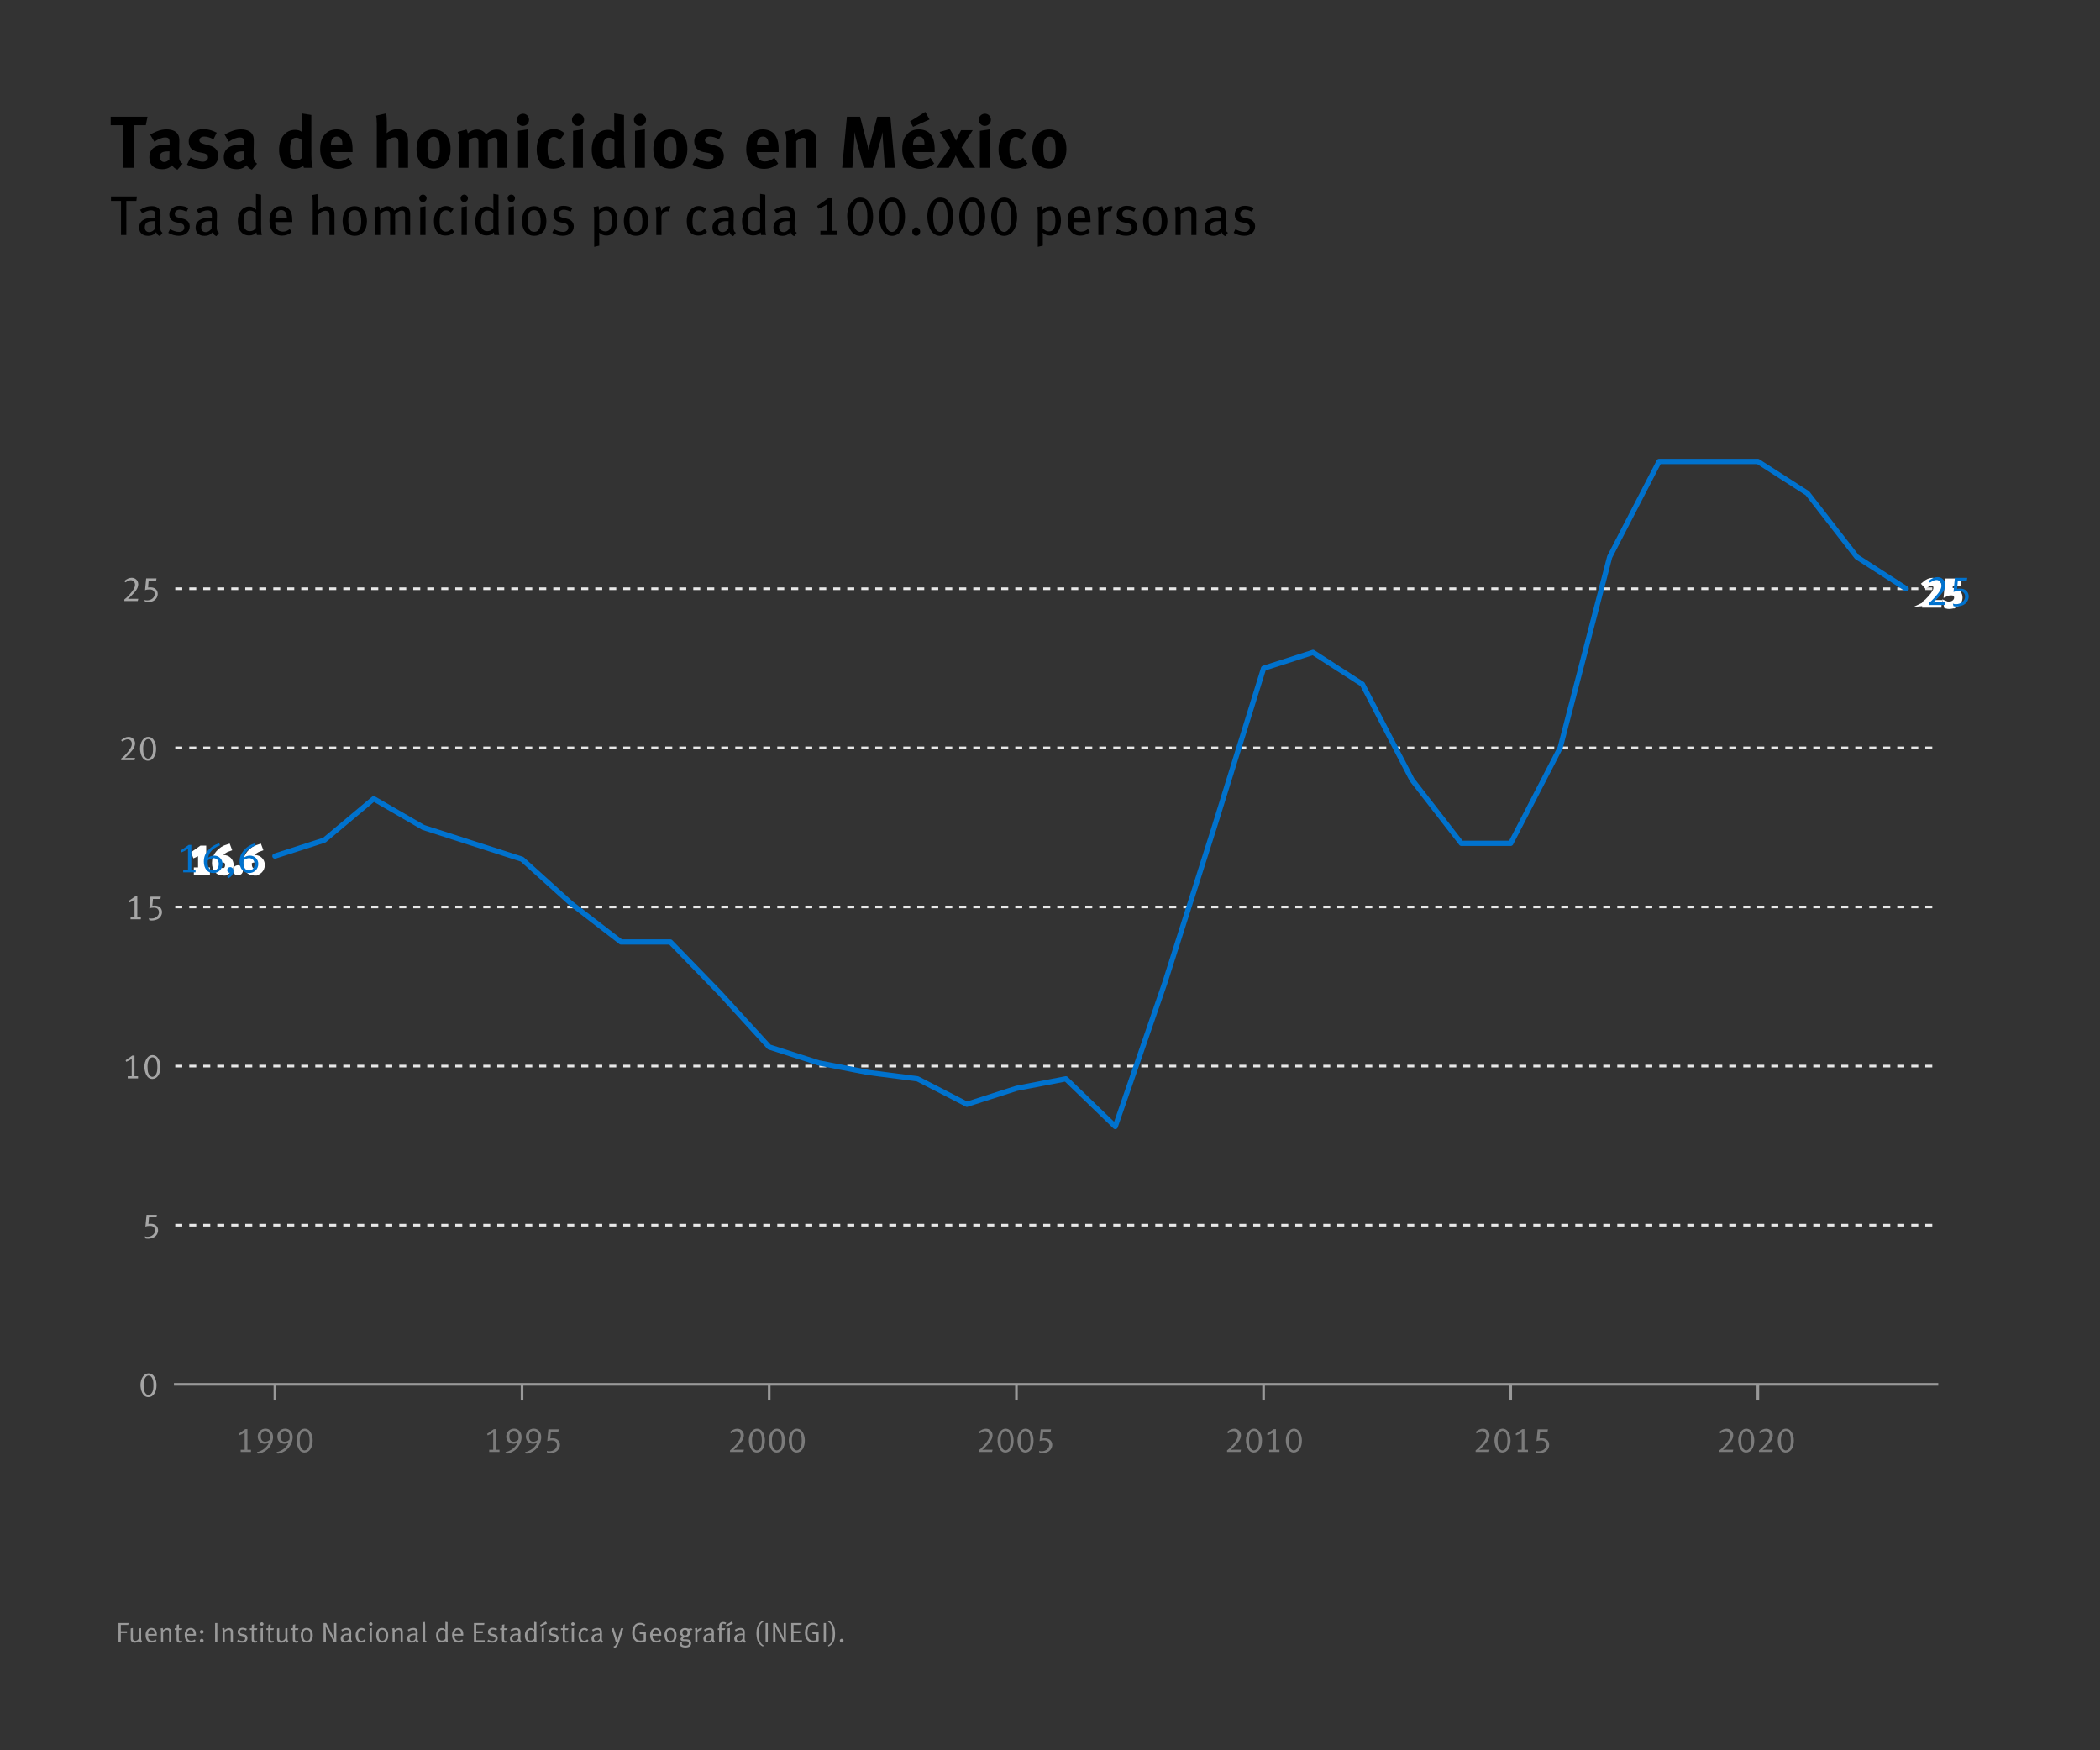 <?xml version="1.0" encoding="UTF-8"?><svg id="Layer_1" xmlns="http://www.w3.org/2000/svg" viewBox="0 0 600 500"><rect x="0" y="0" width="600" height="500" fill="#333333" stroke="none"/><defs><style>.cls-1{stroke:#0072ce;stroke-linecap:round;stroke-linejoin:round;}.cls-1,.cls-2,.cls-3,.cls-4,.cls-5{fill:none;}.cls-1,.cls-4{stroke-width:1.5px;}.cls-6{fill:#7b7b7b;}.cls-2{stroke-linecap:square;}.cls-2,.cls-3{stroke:#999;}.cls-2,.cls-3,.cls-4,.cls-5{stroke-miterlimit:10;}.cls-2,.cls-3,.cls-5{stroke-width:.75px;}.cls-7{fill:#a6a6a6;}.cls-8{fill:#999;}.cls-4{stroke:#fff;}.cls-9{fill:#0072ce;}.cls-5{stroke:#e8e8e8;stroke-dasharray:2 2;}</style></defs><path d="M41.661,35.78h-3.485v12.157h-2.981v-12.157h-3.569v-2.436h10.519l-.483,2.436Z"/><path d="M50.691,48.482c-.651-.273-1.239-.756-1.512-1.302-.21.21-.441.42-.651.567-.525.378-1.281.588-2.163.588-2.394,0-3.695-1.218-3.695-3.359,0-2.52,1.743-3.695,5.165-3.695.21,0,.399,0,.63.021v-.441c0-1.197-.231-1.596-1.26-1.596-.903,0-1.953.441-3.107,1.218l-1.197-2.016c.567-.357.987-.567,1.743-.882,1.05-.441,1.953-.63,2.939-.63,1.806,0,3.044.672,3.464,1.869.147.441.21.777.189,1.932l-.063,3.611c-.021,1.176.063,1.68,1.008,2.394l-1.491,1.722ZM48.297,43.233c-1.953,0-2.625.357-2.625,1.638,0,.84.525,1.407,1.239,1.407.525,0,1.05-.273,1.47-.735l.042-2.31h-.126Z"/><path d="M57.768,48.272c-1.323,0-2.771-.42-4.346-1.239l1.008-2.058c.861.525,2.352,1.218,3.569,1.218.798,0,1.428-.525,1.428-1.218,0-.735-.525-1.113-1.659-1.323l-1.26-.231c-.714-.126-1.596-.63-1.974-1.092s-.609-1.239-.609-1.932c0-2.1,1.659-3.506,4.157-3.506,1.722,0,2.855.525,3.842,1.008l-.924,1.89c-1.071-.546-1.848-.777-2.646-.777-.819,0-1.365.42-1.365,1.05,0,.546.357.84,1.344,1.092l1.302.336c1.323.336,1.764.735,2.142,1.218.399.504.588,1.113.588,1.827,0,2.226-1.848,3.737-4.598,3.737Z"/><path d="M71.963,48.482c-.651-.273-1.239-.756-1.512-1.302-.21.21-.441.42-.651.567-.525.378-1.281.588-2.163.588-2.394,0-3.695-1.218-3.695-3.359,0-2.52,1.743-3.695,5.165-3.695.21,0,.399,0,.63.021v-.441c0-1.197-.231-1.596-1.26-1.596-.903,0-1.953.441-3.107,1.218l-1.197-2.016c.567-.357.987-.567,1.743-.882,1.05-.441,1.953-.63,2.939-.63,1.806,0,3.044.672,3.464,1.869.147.441.21.777.189,1.932l-.063,3.611c-.021,1.176.063,1.68,1.008,2.394l-1.491,1.722ZM69.57,43.233c-1.953,0-2.625.357-2.625,1.638,0,.84.525,1.407,1.239,1.407.525,0,1.05-.273,1.47-.735l.042-2.31h-.126Z"/><path d="M86.831,47.936c-.084-.168-.126-.336-.168-.63-.693.609-1.512.903-2.478.903-2.729,0-4.451-2.121-4.451-5.459,0-3.359,1.869-5.669,4.598-5.669.777,0,1.386.189,1.911.609-.042-.231-.084-.966-.084-1.596v-3.695l2.792.441v11.17c0,2.646.21,3.506.399,3.926h-2.52ZM86.201,40.021c-.525-.462-1.029-.693-1.533-.693-1.26,0-1.806,1.05-1.806,3.443,0,2.31.483,3.065,1.953,3.065.525,0,1.113-.357,1.386-.693v-5.123Z"/><path d="M94.518,43.443v.084c0,1.659.819,2.604,2.268,2.604.966,0,1.869-.357,2.729-1.071l1.092,1.68c-1.239,1.008-2.541,1.491-4.052,1.491-3.086,0-5.081-2.184-5.081-5.564,0-1.932.399-3.212,1.344-4.262.882-.987,1.953-1.449,3.38-1.449,1.239,0,2.415.42,3.107,1.134.987,1.008,1.428,2.457,1.428,4.703v.651h-6.215ZM97.814,41.26c0-.798-.084-1.218-.336-1.617-.273-.42-.672-.63-1.239-.63-1.071,0-1.68.84-1.68,2.331v.042h3.254v-.126Z"/><path d="M113.836,47.936v-7.223c0-1.071-.294-1.47-1.092-1.47-.693,0-1.596.42-2.226.987v7.706h-2.855v-12.43c0-1.008-.084-2.016-.21-2.457l2.876-.672c.126.588.189,1.596.189,2.625v2.142c0,.336-.042.777-.042.903.735-.693,1.953-1.155,3.044-1.155,1.365,0,2.457.588,2.792,1.533.21.609.273.966.273,1.995v7.517h-2.75Z"/><path d="M127.381,46.676c-.819.924-1.89,1.491-3.548,1.491-2.918,0-4.829-2.184-4.829-5.564s1.932-5.627,4.829-5.627c1.533,0,2.729.525,3.653,1.617.861,1.008,1.239,2.184,1.239,3.926,0,1.848-.42,3.107-1.344,4.157ZM125.093,39.622c-.273-.357-.714-.567-1.218-.567-.672,0-1.218.42-1.449,1.092-.189.567-.294,1.323-.294,2.394,0,1.239.126,2.163.357,2.708.252.588.882.882,1.428.882,1.218,0,1.743-1.092,1.743-3.632,0-1.449-.189-2.394-.567-2.876Z"/><path d="M142.123,47.936v-7.097c0-1.281-.147-1.533-.882-1.533-.525,0-1.26.357-1.869.903v7.727h-2.667v-6.992c0-1.344-.189-1.659-.966-1.659-.525,0-1.239.273-1.848.819v7.832h-2.75v-7.496c0-1.554-.105-2.226-.399-2.75l2.541-.693c.189.294.273.546.378,1.092.735-.714,1.638-1.092,2.625-1.092.882,0,1.617.294,2.184.882.147.147.294.336.42.525.987-1.008,1.869-1.407,3.044-1.407.84,0,1.638.252,2.121.672.609.525.798,1.155.798,2.625v7.643h-2.729Z"/><path d="M149.411,35.968c-.945,0-1.722-.777-1.722-1.743s.798-1.743,1.764-1.743c.945,0,1.701.777,1.701,1.743s-.777,1.743-1.743,1.743ZM148.004,47.936v-10.561l2.813-.441v11.002h-2.813Z"/><path d="M160.645,47.516c-.756.441-1.596.672-2.625.672-2.96,0-4.682-2.058-4.682-5.543,0-2.478.945-4.115,2.205-4.976.714-.483,1.764-.798,2.667-.798.714,0,1.491.168,2.079.483.399.21.588.357,1.05.756l-1.365,1.848c-.567-.525-1.176-.84-1.701-.84-1.26,0-1.827,1.092-1.827,3.611,0,1.407.189,2.247.546,2.708.294.378.777.609,1.26.609.651,0,1.239-.273,1.932-.882l.168-.147,1.281,1.701c-.42.42-.609.567-.987.798Z"/><path d="M165.14,35.968c-.945,0-1.722-.777-1.722-1.743s.798-1.743,1.764-1.743c.945,0,1.701.777,1.701,1.743s-.777,1.743-1.743,1.743ZM163.733,47.936v-10.561l2.813-.441v11.002h-2.813Z"/><path d="M176.164,47.936c-.084-.168-.126-.336-.168-.63-.693.609-1.512.903-2.478.903-2.729,0-4.451-2.121-4.451-5.459,0-3.359,1.869-5.669,4.598-5.669.777,0,1.386.189,1.911.609-.042-.231-.084-.966-.084-1.596v-3.695l2.792.441v11.17c0,2.646.21,3.506.399,3.926h-2.52ZM175.534,40.021c-.525-.462-1.029-.693-1.533-.693-1.26,0-1.806,1.05-1.806,3.443,0,2.31.483,3.065,1.953,3.065.525,0,1.113-.357,1.386-.693v-5.123Z"/><path d="M182.843,35.968c-.945,0-1.722-.777-1.722-1.743s.798-1.743,1.764-1.743c.945,0,1.701.777,1.701,1.743s-.777,1.743-1.743,1.743ZM181.436,47.936v-10.561l2.813-.441v11.002h-2.813Z"/><path d="M195.042,46.676c-.819.924-1.89,1.491-3.548,1.491-2.918,0-4.829-2.184-4.829-5.564s1.932-5.627,4.829-5.627c1.533,0,2.729.525,3.653,1.617.861,1.008,1.239,2.184,1.239,3.926,0,1.848-.42,3.107-1.344,4.157ZM192.754,39.622c-.273-.357-.714-.567-1.218-.567-.672,0-1.218.42-1.449,1.092-.189.567-.294,1.323-.294,2.394,0,1.239.126,2.163.357,2.708.252.588.882.882,1.428.882,1.218,0,1.743-1.092,1.743-3.632,0-1.449-.189-2.394-.567-2.876Z"/><path d="M202.205,48.272c-1.323,0-2.771-.42-4.346-1.239l1.008-2.058c.861.525,2.352,1.218,3.569,1.218.798,0,1.428-.525,1.428-1.218,0-.735-.525-1.113-1.659-1.323l-1.26-.231c-.714-.126-1.596-.63-1.974-1.092s-.609-1.239-.609-1.932c0-2.1,1.659-3.506,4.157-3.506,1.722,0,2.855.525,3.842,1.008l-.924,1.89c-1.071-.546-1.848-.777-2.646-.777-.819,0-1.365.42-1.365,1.05,0,.546.357.84,1.344,1.092l1.302.336c1.323.336,1.764.735,2.142,1.218.399.504.588,1.113.588,1.827,0,2.226-1.848,3.737-4.598,3.737Z"/><path d="M216.253,43.443v.084c0,1.659.819,2.604,2.268,2.604.966,0,1.869-.357,2.729-1.071l1.092,1.68c-1.239,1.008-2.541,1.491-4.052,1.491-3.086,0-5.081-2.184-5.081-5.564,0-1.932.399-3.212,1.344-4.262.882-.987,1.953-1.449,3.38-1.449,1.239,0,2.415.42,3.107,1.134.987,1.008,1.428,2.457,1.428,4.703v.651h-6.215ZM219.55,41.26c0-.798-.084-1.218-.336-1.617-.273-.42-.672-.63-1.239-.63-1.071,0-1.68.84-1.68,2.331v.042h3.254v-.126Z"/><path d="M230.386,47.936v-6.992c0-1.218-.21-1.575-.945-1.575-.567,0-1.302.378-1.953.966v7.601h-2.813v-7.79c0-.924-.126-1.806-.378-2.52l2.499-.714c.252.441.399.903.399,1.344.42-.294.777-.546,1.239-.798.567-.294,1.302-.462,1.932-.462,1.197,0,2.247.63,2.583,1.554.147.399.21.861.21,1.533v7.853h-2.771Z"/><path d="M252.812,47.936l-.546-7.79c-.063-.924-.105-1.659-.105-2.436-.168.84-.294,1.365-.546,2.247l-2.31,7.979h-2.499l-2.079-7.664c-.189-.714-.441-1.743-.588-2.583,0,.861-.042,1.722-.105,2.625l-.504,7.622h-2.918l1.365-14.592h3.758l1.911,7.307c.273,1.05.378,1.554.504,2.31.126-.756.294-1.512.525-2.373l1.974-7.244h3.737l1.302,14.592h-2.876Z"/><path d="M260.835,43.443v.084c0,1.659.818,2.604,2.268,2.604.966,0,1.869-.357,2.729-1.071l1.092,1.68c-1.239,1.008-2.54,1.491-4.052,1.491-3.087,0-5.082-2.184-5.082-5.564,0-1.932.399-3.212,1.344-4.262.883-.987,1.953-1.449,3.381-1.449,1.238,0,2.414.42,3.107,1.134.986,1.008,1.428,2.457,1.428,4.703v.651h-6.215ZM260.877,36.241l-.86-1.554,4.346-2.729,1.218,2.184-4.703,2.1ZM264.132,41.26c0-.798-.084-1.218-.336-1.617-.273-.42-.672-.63-1.239-.63-1.071,0-1.68.84-1.68,2.331v.042h3.255v-.126Z"/><path d="M275.03,47.936l-1.134-1.974c-.188-.336-.756-1.449-.84-1.596-.084.252-.504,1.155-1.071,2.079l-.902,1.491h-3.611l3.969-5.732-2.982-4.514,2.919-.819c.798,1.323,1.05,1.785,1.448,2.625l.336.714c.063-.168.379-.924.945-2.1.168-.357.42-.798.504-.924h3.317l-3.191,4.955,3.863,5.795h-3.569Z"/><path d="M281.373,35.968c-.944,0-1.722-.777-1.722-1.743s.798-1.743,1.764-1.743c.945,0,1.701.777,1.701,1.743s-.777,1.743-1.743,1.743ZM279.966,47.936v-10.561l2.814-.441v11.002h-2.814Z"/><path d="M292.606,47.516c-.756.441-1.596.672-2.624.672-2.96,0-4.683-2.058-4.683-5.543,0-2.478.945-4.115,2.205-4.976.714-.483,1.764-.798,2.666-.798.715,0,1.491.168,2.079.483.399.21.588.357,1.05.756l-1.365,1.848c-.566-.525-1.176-.84-1.7-.84-1.26,0-1.827,1.092-1.827,3.611,0,1.407.189,2.247.547,2.708.293.378.776.609,1.26.609.65,0,1.238-.273,1.932-.882l.168-.147,1.28,1.701c-.42.42-.608.567-.987.798Z"/><path d="M303.339,46.676c-.819.924-1.891,1.491-3.549,1.491-2.918,0-4.829-2.184-4.829-5.564s1.932-5.627,4.829-5.627c1.533,0,2.729.525,3.653,1.617.86,1.008,1.239,2.184,1.239,3.926,0,1.848-.42,3.107-1.344,4.157ZM301.05,39.622c-.273-.357-.714-.567-1.218-.567-.672,0-1.218.42-1.448,1.092-.189.567-.295,1.323-.295,2.394,0,1.239.127,2.163.357,2.708.252.588.882.882,1.428.882,1.218,0,1.742-1.092,1.742-3.632,0-1.449-.188-2.394-.566-2.876Z"/><path d="M38.96,57.388h-2.865v9.748h-1.521v-9.748h-2.865v-1.28h7.411l-.16,1.28Z"/><path d="M45.696,67.472c-.496-.192-.88-.592-1.073-1.152-.208.256-.88,1.057-2.272,1.057-1.601,0-2.593-.816-2.593-2.353,0-1.857,1.489-2.849,4.082-2.849.192,0,.352,0,.561.016v-.528c0-.944-.128-1.585-1.249-1.585-.849,0-1.809.417-2.465.913l-.672-1.057c.785-.448,1.809-1.056,3.362-1.056,1.168,0,2.017.432,2.321,1.28.128.353.16.625.16,1.409,0,.576-.064,1.809-.064,2.977,0,1.104.032,1.553.657,1.937l-.752.992ZM43.888,63.167c-1.104,0-1.777.208-2.097.576-.304.353-.416.641-.416,1.168,0,.88.448,1.393,1.265,1.393.672,0,1.312-.416,1.681-1.056l.048-2.049c-.224-.016-.352-.032-.48-.032Z"/><path d="M51.055,67.361c-.977,0-2.065-.304-2.993-.848l.528-1.057c.768.432,1.681.8,2.577.8.88,0,1.488-.512,1.488-1.296,0-.688-.416-1.088-1.344-1.265l-.977-.192c-1.265-.256-1.953-1.041-1.953-2.225,0-1.473,1.168-2.497,2.897-2.497.977,0,1.873.272,2.529.656l-.497,1.041c-.736-.368-1.329-.576-1.969-.576-.848,0-1.393.48-1.393,1.2,0,.577.288.896,1.137,1.089l1.04.24c1.473.336,2.081,1.185,2.081,2.241,0,1.601-1.28,2.689-3.153,2.689Z"/><path d="M61.824,67.472c-.496-.192-.88-.592-1.073-1.152-.208.256-.88,1.057-2.272,1.057-1.601,0-2.593-.816-2.593-2.353,0-1.857,1.489-2.849,4.082-2.849.192,0,.352,0,.561.016v-.528c0-.944-.128-1.585-1.249-1.585-.849,0-1.809.417-2.465.913l-.672-1.057c.785-.448,1.809-1.056,3.362-1.056,1.168,0,2.017.432,2.321,1.28.128.353.16.625.16,1.409,0,.576-.064,1.809-.064,2.977,0,1.104.032,1.553.656,1.937l-.752.992ZM60.015,63.167c-1.104,0-1.777.208-2.097.576-.304.353-.416.641-.416,1.168,0,.88.448,1.393,1.265,1.393.672,0,1.312-.416,1.681-1.056l.048-2.049c-.224-.016-.352-.032-.48-.032Z"/><path d="M73.407,67.136c-.08-.24-.096-.352-.144-.752-.56.592-1.216.88-2.065.88-2.049,0-3.249-1.537-3.249-4.065,0-1.729.592-3.057,1.681-3.762.496-.32.992-.464,1.568-.464.769,0,1.409.272,1.953.928,0-.224-.032-.864-.032-1.409v-3.121l1.473.24v8.835c0,1.296.048,2.193.224,2.689h-1.409ZM73.103,60.91c-.416-.496-.944-.752-1.696-.752-.608,0-1.088.304-1.393.816-.304.528-.417,1.168-.417,2.209,0,1.553.192,1.985.625,2.433.272.288.64.416,1.185.416.848,0,1.424-.448,1.696-.928v-4.194Z"/><path d="M78.637,63.439v.192c0,.688.096,1.216.336,1.601.416.64,1.072.944,1.841.944.752,0,1.393-.256,1.969-.768l.56.88c-.784.688-1.729,1.024-2.769,1.024-2.225,0-3.585-1.617-3.585-4.242,0-1.393.272-2.289.96-3.105.64-.752,1.424-1.104,2.417-1.104.896,0,1.617.288,2.177.864.704.72.96,1.617.977,3.458v.256h-4.882ZM81.486,60.542c-.256-.32-.64-.56-1.152-.56-1.121,0-1.681.912-1.681,2.369h3.33c0-.768-.176-1.408-.497-1.809Z"/><path d="M94.126,67.136v-5.506c0-.56-.112-.944-.272-1.12-.144-.16-.496-.304-.88-.304-.688,0-1.505.448-2.129,1.168v5.762h-1.489v-9.748c0-.688-.064-1.216-.176-1.681l1.488-.304c.112.48.176,1.073.176,1.857v1.792c0,.289-.016.657-.048,1.073.352-.32.528-.448.848-.656.592-.384,1.152-.544,1.745-.544.944,0,1.777.48,2.017,1.201.128.368.16.576.16,1.296v5.714h-1.44Z"/><path d="M101.357,67.361c-2.145,0-3.473-1.633-3.473-4.242,0-2.593,1.329-4.226,3.441-4.226,2.369,0,3.521,1.889,3.521,4.306,0,2.545-1.361,4.162-3.49,4.162ZM101.326,60.03c-1.281,0-1.809.913-1.809,2.929,0,2.449.624,3.265,1.873,3.265,1.121,0,1.809-.864,1.809-2.961,0-2.481-.72-3.233-1.873-3.233Z"/><path d="M115.728,67.136v-5.746c0-.913-.288-1.233-.96-1.233-.736,0-1.264.48-1.873,1.088v5.891h-1.44v-5.714c0-.896-.256-1.232-.993-1.232-.544,0-1.152.272-1.841.928v6.019h-1.457v-5.891c0-1.136-.064-1.44-.288-2l1.376-.336c.16.272.272.672.272,1.121.688-.72,1.504-1.136,2.257-1.136s1.504.4,1.905,1.264c.8-.848,1.633-1.264,2.449-1.264,1.249,0,2.049.784,2.049,2.257v5.986h-1.457Z"/><path d="M120.813,57.709c-.576,0-1.024-.48-1.024-1.057,0-.592.464-1.072,1.041-1.072s1.056.464,1.056,1.072c0,.576-.48,1.057-1.072,1.057ZM120.061,67.136v-7.971l1.521-.24v8.211h-1.521Z"/><path d="M127.326,67.297c-1.152,0-2.017-.4-2.577-1.201-.528-.752-.768-1.681-.768-2.897,0-1.809.576-2.849,1.345-3.538.592-.528,1.296-.816,2.081-.816.864,0,1.569.288,2.177.849l-.768,1.008c-.528-.464-.896-.625-1.409-.625-.608,0-1.136.32-1.409.865-.272.544-.384,1.344-.384,2.449,0,1.121.224,1.857.64,2.305.288.304.688.48,1.152.48.592,0,1.185-.288,1.665-.833l.72.913c-.768.752-1.44,1.041-2.465,1.041Z"/><path d="M132.621,57.709c-.576,0-1.024-.48-1.024-1.057,0-.592.464-1.072,1.041-1.072s1.056.464,1.056,1.072c0,.576-.48,1.057-1.072,1.057ZM131.868,67.136v-7.971l1.521-.24v8.211h-1.521Z"/><path d="M141.247,67.136c-.08-.24-.096-.352-.144-.752-.56.592-1.216.88-2.065.88-2.049,0-3.249-1.537-3.249-4.065,0-1.729.592-3.057,1.681-3.762.496-.32.992-.464,1.568-.464.769,0,1.409.272,1.953.928,0-.224-.032-.864-.032-1.409v-3.121l1.473.24v8.835c0,1.296.048,2.193.224,2.689h-1.409ZM140.942,60.91c-.416-.496-.944-.752-1.696-.752-.608,0-1.089.304-1.393.816-.304.528-.417,1.168-.417,2.209,0,1.553.192,1.985.625,2.433.272.288.64.416,1.185.416.848,0,1.424-.448,1.696-.928v-4.194Z"/><path d="M146.061,57.709c-.576,0-1.024-.48-1.024-1.057,0-.592.464-1.072,1.041-1.072s1.056.464,1.056,1.072c0,.576-.48,1.057-1.072,1.057ZM145.308,67.136v-7.971l1.521-.24v8.211h-1.521Z"/><path d="M152.621,67.361c-2.145,0-3.473-1.633-3.473-4.242,0-2.593,1.329-4.226,3.441-4.226,2.369,0,3.521,1.889,3.521,4.306,0,2.545-1.361,4.162-3.49,4.162ZM152.589,60.03c-1.281,0-1.809.913-1.809,2.929,0,2.449.624,3.265,1.873,3.265,1.121,0,1.809-.864,1.809-2.961,0-2.481-.72-3.233-1.873-3.233Z"/><path d="M160.781,67.361c-.976,0-2.065-.304-2.993-.848l.528-1.057c.768.432,1.681.8,2.577.8.88,0,1.488-.512,1.488-1.296,0-.688-.416-1.088-1.344-1.265l-.977-.192c-1.265-.256-1.953-1.041-1.953-2.225,0-1.473,1.168-2.497,2.897-2.497.977,0,1.873.272,2.529.656l-.497,1.041c-.736-.368-1.329-.576-1.969-.576-.848,0-1.393.48-1.393,1.2,0,.577.288.896,1.137,1.089l1.041.24c1.472.336,2.081,1.185,2.081,2.241,0,1.601-1.28,2.689-3.153,2.689Z"/><path d="M173.261,67.297c-.736,0-1.457-.272-2.081-.833.032.256.032.608.032.896v2.817l-1.441.336v-9.428c0-.944-.064-1.457-.176-1.969l1.424-.24c.064.24.096.48.096,1.152.624-.752,1.424-1.121,2.273-1.121,1.633,0,3.009,1.329,3.009,4.082,0,2.497-1.088,4.306-3.137,4.306ZM173.133,60.157c-.72,0-1.376.353-1.92.993v4.082c.496.528,1.12.88,1.712.88,1.297,0,1.889-.992,1.889-2.945,0-1.905-.416-3.009-1.681-3.009Z"/><path d="M181.709,67.361c-2.145,0-3.473-1.633-3.473-4.242,0-2.593,1.329-4.226,3.441-4.226,2.369,0,3.521,1.889,3.521,4.306,0,2.545-1.361,4.162-3.49,4.162ZM181.677,60.03c-1.281,0-1.809.913-1.809,2.929,0,2.449.624,3.265,1.873,3.265,1.121,0,1.809-.864,1.809-2.961,0-2.481-.72-3.233-1.873-3.233Z"/><path d="M191.069,60.414c-.144-.048-.256-.08-.417-.08-.896,0-1.665.752-1.665,1.633v5.17h-1.473v-5.891c0-.976-.112-1.504-.304-2l1.425-.368c.144.304.272.833.272,1.232v.144c.641-.928,1.329-1.393,2.177-1.393.192,0,.368.032.496.08l-.512,1.473Z"/><path d="M199.564,67.297c-1.152,0-2.017-.4-2.577-1.201-.528-.752-.768-1.681-.768-2.897,0-1.809.576-2.849,1.344-3.538.592-.528,1.297-.816,2.081-.816.864,0,1.569.288,2.177.849l-.768,1.008c-.528-.464-.896-.625-1.409-.625-.608,0-1.136.32-1.409.865-.272.544-.384,1.344-.384,2.449,0,1.121.224,1.857.64,2.305.288.304.688.48,1.152.48.592,0,1.185-.288,1.665-.833l.72.913c-.768.752-1.44,1.041-2.465,1.041Z"/><path d="M209.486,67.472c-.496-.192-.88-.592-1.073-1.152-.208.256-.88,1.057-2.272,1.057-1.601,0-2.593-.816-2.593-2.353,0-1.857,1.489-2.849,4.082-2.849.192,0,.352,0,.561.016v-.528c0-.944-.128-1.585-1.249-1.585-.849,0-1.809.417-2.465.913l-.672-1.057c.785-.448,1.809-1.056,3.362-1.056,1.168,0,2.017.432,2.321,1.28.128.353.16.625.16,1.409,0,.576-.064,1.809-.064,2.977,0,1.104.032,1.553.656,1.937l-.752.992ZM207.677,63.167c-1.104,0-1.777.208-2.097.576-.304.353-.416.641-.416,1.168,0,.88.448,1.393,1.265,1.393.672,0,1.312-.416,1.681-1.056l.048-2.049c-.224-.016-.352-.032-.48-.032Z"/><path d="M217.469,67.136c-.08-.24-.096-.352-.144-.752-.56.592-1.216.88-2.065.88-2.049,0-3.249-1.537-3.249-4.065,0-1.729.592-3.057,1.681-3.762.496-.32.992-.464,1.568-.464.769,0,1.409.272,1.953.928,0-.224-.032-.864-.032-1.409v-3.121l1.473.24v8.835c0,1.296.048,2.193.224,2.689h-1.409ZM217.165,60.91c-.416-.496-.944-.752-1.696-.752-.608,0-1.089.304-1.393.816-.304.528-.417,1.168-.417,2.209,0,1.553.192,1.985.625,2.433.272.288.64.416,1.185.416.848,0,1.424-.448,1.696-.928v-4.194Z"/><path d="M226.91,67.472c-.496-.192-.88-.592-1.073-1.152-.208.256-.88,1.057-2.272,1.057-1.601,0-2.593-.816-2.593-2.353,0-1.857,1.489-2.849,4.082-2.849.192,0,.352,0,.561.016v-.528c0-.944-.128-1.585-1.249-1.585-.849,0-1.809.417-2.465.913l-.672-1.057c.785-.448,1.809-1.056,3.362-1.056,1.168,0,2.017.432,2.321,1.28.128.353.16.625.16,1.409,0,.576-.064,1.809-.064,2.977,0,1.104.032,1.553.656,1.937l-.752.992ZM225.101,63.167c-1.104,0-1.777.208-2.097.576-.304.353-.416.641-.416,1.168,0,.88.448,1.393,1.265,1.393.672,0,1.312-.416,1.681-1.056l.048-2.049c-.224-.016-.352-.032-.48-.032Z"/><path d="M234.395,67.136v-1.201h1.841v-7.555c-.096.08-.576.4-1.136.688-.464.24-1.137.496-1.297.561l-.336-.8,3.137-2.209h1.104v9.315h1.569v1.201h-4.882Z"/><path d="M245.708,67.377c-2.769,0-3.666-3.361-3.666-5.586,0-3.009,1.649-5.362,3.698-5.362,2.817,0,3.713,3.169,3.713,5.442,0,3.297-1.521,5.506-3.746,5.506ZM247.517,59.342c-.336-1.185-.977-1.761-1.761-1.761-.641,0-1.201.496-1.585,1.36-.304.72-.464,1.648-.464,2.865,0,1.121.112,2.033.288,2.641.352,1.185,1.008,1.809,1.745,1.809.688,0,1.329-.592,1.681-1.521.272-.72.384-1.697.384-2.833,0-1.104-.064-1.809-.288-2.561Z"/><path d="M254.828,67.377c-2.769,0-3.666-3.361-3.666-5.586,0-3.009,1.649-5.362,3.698-5.362,2.817,0,3.713,3.169,3.713,5.442,0,3.297-1.521,5.506-3.746,5.506ZM256.637,59.342c-.336-1.185-.977-1.761-1.761-1.761-.641,0-1.201.496-1.585,1.36-.304.72-.464,1.648-.464,2.865,0,1.121.112,2.033.288,2.641.352,1.185,1.008,1.809,1.745,1.809.688,0,1.329-.592,1.68-1.521.272-.72.385-1.697.385-2.833,0-1.104-.064-1.809-.288-2.561Z"/><path d="M261.771,67.361c-.656,0-1.137-.544-1.137-1.201s.48-1.2,1.137-1.2,1.137.544,1.137,1.2-.48,1.201-1.137,1.201Z"/><path d="M268.619,67.377c-2.769,0-3.665-3.361-3.665-5.586,0-3.009,1.648-5.362,3.697-5.362,2.817,0,3.714,3.169,3.714,5.442,0,3.297-1.521,5.506-3.746,5.506ZM270.428,59.342c-.336-1.185-.977-1.761-1.761-1.761-.64,0-1.2.496-1.584,1.36-.305.72-.465,1.648-.465,2.865,0,1.121.112,2.033.288,2.641.353,1.185,1.009,1.809,1.745,1.809.688,0,1.328-.592,1.681-1.521.272-.72.384-1.697.384-2.833,0-1.104-.063-1.809-.288-2.561Z"/><path d="M277.739,67.377c-2.769,0-3.665-3.361-3.665-5.586,0-3.009,1.648-5.362,3.697-5.362,2.817,0,3.714,3.169,3.714,5.442,0,3.297-1.521,5.506-3.746,5.506ZM279.548,59.342c-.336-1.185-.977-1.761-1.761-1.761-.64,0-1.2.496-1.584,1.36-.305.72-.465,1.648-.465,2.865,0,1.121.112,2.033.288,2.641.353,1.185,1.009,1.809,1.745,1.809.688,0,1.328-.592,1.681-1.521.272-.72.384-1.697.384-2.833,0-1.104-.063-1.809-.288-2.561Z"/><path d="M286.859,67.377c-2.769,0-3.665-3.361-3.665-5.586,0-3.009,1.648-5.362,3.697-5.362,2.817,0,3.714,3.169,3.714,5.442,0,3.297-1.521,5.506-3.746,5.506ZM288.668,59.342c-.336-1.185-.977-1.761-1.761-1.761-.64,0-1.2.496-1.584,1.36-.305.72-.465,1.648-.465,2.865,0,1.121.112,2.033.288,2.641.353,1.185,1.009,1.809,1.745,1.809.688,0,1.328-.592,1.681-1.521.272-.72.384-1.697.384-2.833,0-1.104-.063-1.809-.288-2.561Z"/><path d="M299.995,67.297c-.736,0-1.456-.272-2.08-.833.031.256.031.608.031.896v2.817l-1.44.336v-9.428c0-.944-.063-1.457-.176-1.969l1.425-.24c.063.24.096.48.096,1.152.624-.752,1.425-1.121,2.272-1.121,1.633,0,3.01,1.329,3.01,4.082,0,2.497-1.089,4.306-3.138,4.306ZM299.867,60.157c-.72,0-1.376.353-1.921.993v4.082c.496.528,1.121.88,1.713.88,1.297,0,1.889-.992,1.889-2.945,0-1.905-.416-3.009-1.681-3.009Z"/><path d="M306.698,63.439v.192c0,.688.096,1.216.336,1.601.416.64,1.072.944,1.841.944.752,0,1.393-.256,1.969-.768l.561.88c-.785.688-1.729,1.024-2.77,1.024-2.225,0-3.586-1.617-3.586-4.242,0-1.393.272-2.289.961-3.105.64-.752,1.425-1.104,2.417-1.104.896,0,1.616.288,2.177.864.704.72.96,1.617.977,3.458v.256h-4.882ZM309.547,60.542c-.256-.32-.64-.56-1.152-.56-1.12,0-1.681.912-1.681,2.369h3.329c0-.768-.176-1.408-.496-1.809Z"/><path d="M317.371,60.414c-.145-.048-.256-.08-.416-.08-.896,0-1.665.752-1.665,1.633v5.17h-1.473v-5.891c0-.976-.112-1.504-.304-2l1.425-.368c.144.304.271.833.271,1.232v.144c.641-.928,1.329-1.393,2.177-1.393.192,0,.368.032.496.08l-.512,1.473Z"/><path d="M321.755,67.361c-.977,0-2.065-.304-2.993-.848l.527-1.057c.769.432,1.681.8,2.577.8.881,0,1.489-.512,1.489-1.296,0-.688-.417-1.088-1.345-1.265l-.977-.192c-1.265-.256-1.953-1.041-1.953-2.225,0-1.473,1.169-2.497,2.897-2.497.977,0,1.873.272,2.529.656l-.496,1.041c-.736-.368-1.329-.576-1.969-.576-.849,0-1.393.48-1.393,1.2,0,.577.288.896,1.136,1.089l1.041.24c1.473.336,2.081,1.185,2.081,2.241,0,1.601-1.281,2.689-3.153,2.689Z"/><path d="M330.059,67.361c-2.145,0-3.474-1.633-3.474-4.242,0-2.593,1.329-4.226,3.441-4.226,2.369,0,3.521,1.889,3.521,4.306,0,2.545-1.36,4.162-3.489,4.162ZM330.026,60.03c-1.28,0-1.809.913-1.809,2.929,0,2.449.625,3.265,1.873,3.265,1.12,0,1.809-.864,1.809-2.961,0-2.481-.72-3.233-1.873-3.233Z"/><path d="M340.379,67.136v-5.41c0-.72-.063-.977-.256-1.232-.16-.208-.448-.32-.816-.32-.576,0-1.44.448-1.984,1.024v5.938h-1.457v-5.97c0-.96-.08-1.329-.304-1.905l1.393-.384c.191.384.271.736.271,1.232.513-.432.736-.608,1.041-.784.464-.272.992-.4,1.488-.4.849,0,1.601.448,1.889,1.137.128.288.192.64.192,1.008v6.066h-1.457Z"/><path d="M350.091,67.472c-.496-.192-.88-.592-1.072-1.152-.208.256-.88,1.057-2.272,1.057-1.601,0-2.594-.816-2.594-2.353,0-1.857,1.489-2.849,4.082-2.849.192,0,.353,0,.561.016v-.528c0-.944-.128-1.585-1.249-1.585-.848,0-1.809.417-2.465.913l-.672-1.057c.784-.448,1.809-1.056,3.361-1.056,1.168,0,2.017.432,2.32,1.28.129.353.16.625.16,1.409,0,.576-.063,1.809-.063,2.977,0,1.104.032,1.553.656,1.937l-.753.992ZM348.282,63.167c-1.104,0-1.776.208-2.097.576-.304.353-.416.641-.416,1.168,0,.88.448,1.393,1.265,1.393.672,0,1.312-.416,1.681-1.056l.048-2.049c-.224-.016-.353-.032-.48-.032Z"/><path d="M355.45,67.361c-.977,0-2.065-.304-2.993-.848l.527-1.057c.769.432,1.681.8,2.577.8.881,0,1.489-.512,1.489-1.296,0-.688-.417-1.088-1.345-1.265l-.977-.192c-1.265-.256-1.953-1.041-1.953-2.225,0-1.473,1.169-2.497,2.897-2.497.977,0,1.873.272,2.529.656l-.496,1.041c-.736-.368-1.329-.576-1.969-.576-.849,0-1.393.48-1.393,1.2,0,.577.288.896,1.136,1.089l1.041.24c1.473.336,2.081,1.185,2.081,2.241,0,1.601-1.281,2.689-3.153,2.689Z"/><line class="cls-5" x1="50.075" y1="168.186" x2="553.412" y2="168.186"/><line class="cls-5" x1="50.075" y1="213.639" x2="553.412" y2="213.639"/><line class="cls-5" x1="50.075" y1="259.093" x2="553.412" y2="259.093"/><line class="cls-5" x1="50.075" y1="304.547" x2="553.412" y2="304.547"/><line class="cls-5" x1="50.075" y1="350" x2="553.412" y2="350"/><polyline class="cls-1" points="78.547 244.548 92.661 240.002 106.776 228.184 120.928 236.367 135.042 240.912 149.157 245.457 163.271 258.184 177.423 269.093 191.537 269.093 205.652 283.638 219.766 299.092 233.919 303.637 248.033 306.365 262.147 308.183 276.261 315.456 290.415 310.91 304.529 308.183 318.643 321.819 332.756 280.911 346.91 236.367 361.024 190.912 375.138 186.367 389.253 195.458 403.405 222.73 417.519 240.912 431.634 240.912 445.748 213.639 459.9 159.095 474.014 131.823 488.129 131.823 502.243 131.823 516.396 140.914 530.51 159.095 544.624 168.186"/><path class="cls-6" d="M68.764,414.787v-.63h1.139v-4.957c-.08.06-.45.319-.739.46-.27.13-.73.33-.84.38l-.17-.43,1.919-1.35h.62v5.896h1.01v.63h-2.938Z"/><path class="cls-6" d="M76.682,413.768c-.47.51-.979.859-1.689,1.159-.55.24-.729.29-1.209.34l-.39-.479c.41-.05.58-.1.959-.26.89-.39,1.749-1,2.259-1.919.06-.11.18-.34.26-.56-.37.26-.799.39-1.239.39-1.159,0-1.999-.869-1.999-2.079,0-1.27.979-2.238,2.239-2.238,1.369,0,2.139,1.129,2.139,2.408,0,1.13-.509,2.339-1.329,3.238ZM75.833,408.74c-.79,0-1.319.66-1.319,1.629,0,.92.46,1.479,1.22,1.479.459,0,.859-.16,1.319-.529.08-.351.1-.49.1-.78,0-1.079-.53-1.799-1.319-1.799Z"/><path class="cls-6" d="M82.292,413.768c-.47.51-.979.859-1.689,1.159-.55.24-.729.29-1.209.34l-.39-.479c.41-.05.58-.1.959-.26.89-.39,1.749-1,2.259-1.919.06-.11.18-.34.26-.56-.37.26-.799.39-1.239.39-1.159,0-1.999-.869-1.999-2.079,0-1.27.979-2.238,2.239-2.238,1.369,0,2.139,1.129,2.139,2.408,0,1.13-.509,2.339-1.329,3.238ZM81.442,408.74c-.79,0-1.319.66-1.319,1.629,0,.92.46,1.479,1.22,1.479.459,0,.859-.16,1.319-.529.08-.351.1-.49.1-.78,0-1.079-.53-1.799-1.319-1.799Z"/><path class="cls-6" d="M87.003,414.947c-1.699,0-2.259-2.169-2.259-3.519,0-1.799,1.04-3.298,2.269-3.298,1.729,0,2.319,1.989,2.319,3.388,0,2.039-.95,3.429-2.329,3.429ZM88.242,409.86c-.23-.699-.67-1.099-1.209-1.099-.4,0-.79.31-1.06.85-.229.459-.339,1.059-.339,1.858,0,.729.07,1.34.2,1.719.24.71.7,1.149,1.189,1.149.45,0,.909-.379,1.159-.959.2-.46.27-1.1.27-1.849,0-.72-.04-1.16-.21-1.67Z"/><path class="cls-6" d="M139.774,414.787v-.63h1.139v-4.957c-.08.06-.45.319-.739.46-.27.13-.73.33-.84.38l-.17-.43,1.919-1.35h.62v5.896h1.01v.63h-2.938Z"/><path class="cls-6" d="M147.692,413.768c-.47.51-.979.859-1.689,1.159-.55.24-.729.29-1.209.34l-.39-.479c.41-.05.58-.1.959-.26.89-.39,1.749-1,2.259-1.919.06-.11.18-.34.26-.56-.37.26-.799.39-1.239.39-1.159,0-1.999-.869-1.999-2.079,0-1.27.979-2.238,2.239-2.238,1.369,0,2.139,1.129,2.139,2.408,0,1.13-.509,2.339-1.329,3.238ZM146.843,408.74c-.79,0-1.319.66-1.319,1.629,0,.92.46,1.479,1.22,1.479.459,0,.859-.16,1.319-.529.08-.351.1-.49.1-.78,0-1.079-.53-1.799-1.319-1.799Z"/><path class="cls-6" d="M153.302,413.768c-.47.51-.979.859-1.689,1.159-.55.24-.729.29-1.209.34l-.39-.479c.41-.05.58-.1.959-.26.89-.39,1.749-1,2.259-1.919.06-.11.18-.34.26-.56-.37.26-.799.39-1.239.39-1.159,0-1.999-.869-1.999-2.079,0-1.27.979-2.238,2.239-2.238,1.369,0,2.139,1.129,2.139,2.408,0,1.13-.509,2.339-1.329,3.238ZM152.453,408.74c-.79,0-1.319.66-1.319,1.629,0,.92.46,1.479,1.22,1.479.459,0,.859-.16,1.319-.529.08-.351.1-.49.1-.78,0-1.079-.53-1.799-1.319-1.799Z"/><path class="cls-6" d="M158.732,414.757c-.45.23-1.099.38-1.639.38-.3,0-.43-.01-.74-.09l-.14-.6c.28.12.4.14.74.14,1.219,0,2.169-.799,2.169-1.818,0-.29-.09-.58-.25-.8-.25-.35-.629-.5-1.25-.5-.479,0-.969.08-1.259.22l.32-3.368h2.958l-.12.66h-2.129l-.17,1.929c.34-.04.419-.04.68-.04.729,0,1.279.22,1.659.67.27.33.42.779.42,1.219,0,.81-.5,1.619-1.25,1.999Z"/><path class="cls-6" d="M212.39,414.787h-3.818v-.45c.39-.27.86-.709,1.5-1.429,1.099-1.22,1.549-2.049,1.549-2.788,0-.74-.51-1.29-1.209-1.29-.59,0-1.0.311-1.529.63l-.34-.38c.74-.64,1.429-.939,2.139-.939,1.04,0,1.859.81,1.859,1.85,0,.569-.24,1.219-.64,1.769-.24.33-.529.67-.879,1.039-.66.7-1.269,1.31-1.439,1.39.1-.01.52-.04.85-.04h2.119l-.16.64Z"/><path class="cls-6" d="M216.221,414.947c-1.699,0-2.259-2.169-2.259-3.519,0-1.799,1.04-3.298,2.269-3.298,1.729,0,2.319,1.989,2.319,3.388,0,2.039-.95,3.429-2.329,3.429ZM217.46,409.86c-.23-.699-.67-1.099-1.209-1.099-.4,0-.79.31-1.06.85-.229.459-.34,1.059-.34,1.858,0,.729.07,1.34.2,1.719.24.71.7,1.149,1.189,1.149.45,0,.909-.379,1.159-.959.2-.46.27-1.1.27-1.849,0-.72-.04-1.16-.21-1.67Z"/><path class="cls-6" d="M221.921,414.947c-1.699,0-2.259-2.169-2.259-3.519,0-1.799,1.04-3.298,2.269-3.298,1.729,0,2.319,1.989,2.319,3.388,0,2.039-.95,3.429-2.329,3.429ZM223.161,409.86c-.23-.699-.67-1.099-1.209-1.099-.4,0-.79.31-1.06.85-.229.459-.34,1.059-.34,1.858,0,.729.07,1.34.2,1.719.24.71.7,1.149,1.189,1.149.45,0,.909-.379,1.159-.959.2-.46.27-1.1.27-1.849,0-.72-.04-1.16-.21-1.67Z"/><path class="cls-6" d="M227.621,414.947c-1.699,0-2.259-2.169-2.259-3.519,0-1.799,1.04-3.298,2.269-3.298,1.729,0,2.319,1.989,2.319,3.388,0,2.039-.95,3.429-2.329,3.429ZM228.86,409.86c-.23-.699-.67-1.099-1.209-1.099-.4,0-.79.31-1.06.85-.229.459-.339,1.059-.339,1.858,0,.729.07,1.34.2,1.719.24.71.7,1.149,1.189,1.149.45,0,.909-.379,1.159-.959.2-.46.27-1.1.27-1.849,0-.72-.04-1.16-.21-1.67Z"/><path class="cls-6" d="M283.439,414.787h-3.818v-.45c.39-.27.86-.709,1.5-1.429,1.099-1.22,1.549-2.049,1.549-2.788,0-.74-.51-1.29-1.209-1.29-.59,0-1.0.311-1.529.63l-.34-.38c.74-.64,1.429-.939,2.139-.939,1.04,0,1.859.81,1.859,1.85,0,.569-.24,1.219-.64,1.769-.24.33-.529.67-.879,1.039-.66.7-1.269,1.31-1.439,1.39.1-.01.52-.04.85-.04h2.119l-.16.64Z"/><path class="cls-6" d="M287.27,414.947c-1.699,0-2.259-2.169-2.259-3.519,0-1.799,1.04-3.298,2.269-3.298,1.729,0,2.319,1.989,2.319,3.388,0,2.039-.95,3.429-2.329,3.429ZM288.509,409.86c-.23-.699-.67-1.099-1.209-1.099-.4,0-.79.31-1.06.85-.229.459-.34,1.059-.34,1.858,0,.729.07,1.34.2,1.719.24.71.7,1.149,1.189,1.149.45,0,.909-.379,1.159-.959.2-.46.27-1.1.27-1.849,0-.72-.04-1.16-.21-1.67Z"/><path class="cls-6" d="M292.97,414.947c-1.699,0-2.259-2.169-2.259-3.519,0-1.799,1.04-3.298,2.269-3.298,1.729,0,2.319,1.989,2.319,3.388,0,2.039-.95,3.429-2.329,3.429ZM294.209,409.86c-.23-.699-.67-1.099-1.209-1.099-.4,0-.79.31-1.06.85-.229.459-.34,1.059-.34,1.858,0,.729.07,1.34.2,1.719.24.71.7,1.149,1.189,1.149.45,0,.909-.379,1.159-.959.2-.46.27-1.1.27-1.849,0-.72-.04-1.16-.21-1.67Z"/><path class="cls-6" d="M299.389,414.757c-.45.23-1.099.38-1.639.38-.3,0-.43-.01-.74-.09l-.14-.6c.28.12.4.14.74.14,1.219,0,2.169-.799,2.169-1.818,0-.29-.09-.58-.25-.8-.25-.35-.63-.5-1.25-.5-.479,0-.969.08-1.259.22l.32-3.368h2.958l-.12.66h-2.128l-.17,1.929c.34-.04.419-.04.68-.04.729,0,1.279.22,1.659.67.271.33.42.779.42,1.219,0,.81-.5,1.619-1.25,1.999Z"/><path class="cls-6" d="M354.408,414.787h-3.818v-.45c.39-.27.859-.709,1.499-1.429,1.1-1.22,1.55-2.049,1.55-2.788,0-.74-.51-1.29-1.21-1.29-.59,0-.999.311-1.529.63l-.34-.38c.74-.64,1.43-.939,2.14-.939,1.039,0,1.858.81,1.858,1.85,0,.569-.239,1.219-.64,1.769-.239.33-.529.67-.879,1.039-.66.7-1.27,1.31-1.439,1.39.1-.01.52-.04.85-.04h2.118l-.159.64Z"/><path class="cls-6" d="M358.239,414.947c-1.699,0-2.259-2.169-2.259-3.519,0-1.799,1.039-3.298,2.269-3.298,1.729,0,2.318,1.989,2.318,3.388,0,2.039-.949,3.429-2.328,3.429ZM359.479,409.86c-.229-.699-.67-1.099-1.209-1.099-.4,0-.79.31-1.06.85-.23.459-.34,1.059-.34,1.858,0,.729.069,1.34.199,1.719.24.71.7,1.149,1.189,1.149.45,0,.91-.379,1.16-.959.199-.46.27-1.1.27-1.849,0-.72-.04-1.16-.21-1.67Z"/><path class="cls-6" d="M362.619,414.787v-.63h1.14v-4.957c-.08.06-.45.319-.74.46-.27.13-.729.33-.839.38l-.17-.43,1.919-1.35h.619v5.896h1.01v.63h-2.938Z"/><path class="cls-6" d="M369.639,414.947c-1.699,0-2.259-2.169-2.259-3.519,0-1.799,1.039-3.298,2.269-3.298,1.729,0,2.318,1.989,2.318,3.388,0,2.039-.949,3.429-2.328,3.429ZM370.878,409.86c-.229-.699-.67-1.099-1.209-1.099-.4,0-.79.31-1.06.85-.23.459-.34,1.059-.34,1.858,0,.729.069,1.34.199,1.719.24.71.7,1.149,1.189,1.149.45,0,.91-.379,1.16-.959.199-.46.27-1.1.27-1.849,0-.72-.04-1.16-.21-1.67Z"/><path class="cls-6" d="M425.418,414.787h-3.818v-.45c.39-.27.859-.709,1.499-1.429,1.1-1.22,1.55-2.049,1.55-2.788,0-.74-.51-1.29-1.21-1.29-.59,0-.999.311-1.529.63l-.34-.38c.74-.64,1.43-.939,2.14-.939,1.039,0,1.858.81,1.858,1.85,0,.569-.239,1.219-.64,1.769-.239.33-.529.67-.879,1.039-.66.7-1.27,1.31-1.439,1.39.1-.01.52-.04.85-.04h2.118l-.159.64Z"/><path class="cls-6" d="M429.249,414.947c-1.699,0-2.259-2.169-2.259-3.519,0-1.799,1.039-3.298,2.269-3.298,1.729,0,2.318,1.989,2.318,3.388,0,2.039-.949,3.429-2.328,3.429ZM430.488,409.86c-.229-.699-.67-1.099-1.209-1.099-.4,0-.79.31-1.06.85-.23.459-.34,1.059-.34,1.858,0,.729.069,1.34.199,1.719.24.71.7,1.149,1.189,1.149.45,0,.91-.379,1.16-.959.199-.46.27-1.1.27-1.849,0-.72-.04-1.16-.21-1.67Z"/><path class="cls-6" d="M433.629,414.787v-.63h1.14v-4.957c-.08.06-.45.319-.74.46-.27.13-.729.33-.839.38l-.17-.43,1.919-1.35h.619v5.896h1.01v.63h-2.938Z"/><path class="cls-6" d="M441.368,414.757c-.45.23-1.1.38-1.64.38-.3,0-.43-.01-.739-.09l-.14-.6c.279.12.399.14.739.14,1.22,0,2.169-.799,2.169-1.818,0-.29-.09-.58-.25-.8-.25-.35-.63-.5-1.249-.5-.48,0-.97.08-1.26.22l.32-3.368h2.958l-.12.66h-2.129l-.17,1.929c.34-.04.42-.04.68-.04.729,0,1.279.22,1.659.67.271.33.42.779.42,1.219,0,.81-.5,1.619-1.249,1.999Z"/><path class="cls-6" d="M495.058,414.787h-3.818v-.45c.39-.27.859-.709,1.499-1.429,1.1-1.22,1.55-2.049,1.55-2.788,0-.74-.51-1.29-1.21-1.29-.59,0-.999.311-1.529.63l-.34-.38c.74-.64,1.43-.939,2.14-.939,1.039,0,1.858.81,1.858,1.85,0,.569-.239,1.219-.64,1.769-.239.33-.529.67-.879,1.039-.66.7-1.27,1.31-1.439,1.39.1-.01.52-.04.85-.04h2.118l-.159.64Z"/><path class="cls-6" d="M498.889,414.947c-1.699,0-2.259-2.169-2.259-3.519,0-1.799,1.039-3.298,2.269-3.298,1.729,0,2.318,1.989,2.318,3.388,0,2.039-.949,3.429-2.328,3.429ZM500.128,409.86c-.229-.699-.67-1.099-1.209-1.099-.4,0-.79.31-1.06.85-.23.459-.34,1.059-.34,1.858,0,.729.069,1.34.199,1.719.24.71.7,1.149,1.189,1.149.45,0,.91-.379,1.16-.959.199-.46.27-1.1.27-1.849,0-.72-.04-1.16-.21-1.67Z"/><path class="cls-6" d="M506.367,414.787h-3.818v-.45c.39-.27.859-.709,1.499-1.429,1.1-1.22,1.55-2.049,1.55-2.788,0-.74-.51-1.29-1.21-1.29-.59,0-.999.311-1.529.63l-.34-.38c.74-.64,1.43-.939,2.14-.939,1.039,0,1.858.81,1.858,1.85,0,.569-.239,1.219-.64,1.769-.239.33-.529.67-.879,1.039-.66.7-1.27,1.31-1.439,1.39.1-.01.52-.04.85-.04h2.118l-.159.64Z"/><path class="cls-6" d="M510.198,414.947c-1.699,0-2.259-2.169-2.259-3.519,0-1.799,1.039-3.298,2.269-3.298,1.729,0,2.318,1.989,2.318,3.388,0,2.039-.949,3.429-2.328,3.429ZM511.438,409.86c-.229-.699-.67-1.099-1.209-1.099-.4,0-.79.31-1.06.85-.23.459-.34,1.059-.34,1.858,0,.729.069,1.34.199,1.719.24.71.7,1.149,1.189,1.149.45,0,.91-.379,1.16-.959.199-.46.27-1.1.27-1.849,0-.72-.04-1.16-.21-1.67Z"/><line class="cls-3" x1="78.547" y1="399.848" x2="78.547" y2="395.454"/><line class="cls-3" x1="149.157" y1="399.848" x2="149.157" y2="395.454"/><line class="cls-3" x1="219.766" y1="399.848" x2="219.766" y2="395.454"/><line class="cls-3" x1="290.414" y1="399.848" x2="290.414" y2="395.454"/><line class="cls-3" x1="361.024" y1="399.848" x2="361.024" y2="395.454"/><line class="cls-3" x1="431.633" y1="399.848" x2="431.633" y2="395.454"/><line class="cls-3" x1="502.243" y1="399.848" x2="502.243" y2="395.454"/><path class="cls-7" d="M42.394,399.129c-1.699,0-2.259-2.169-2.259-3.519,0-1.799,1.04-3.298,2.269-3.298,1.729,0,2.319,1.989,2.319,3.388,0,2.039-.95,3.429-2.329,3.429ZM43.633,394.041c-.23-.699-.67-1.099-1.209-1.099-.4,0-.79.31-1.06.85-.229.459-.34,1.059-.34,1.858,0,.729.07,1.34.2,1.719.24.71.7,1.149,1.189,1.149.45,0,.909-.379,1.159-.959.2-.46.27-1.1.27-1.849,0-.72-.04-1.16-.21-1.67Z"/><path class="cls-7" d="M43.915,353.486c-.45.23-1.099.38-1.639.38-.3,0-.43-.01-.74-.09l-.14-.6c.28.12.4.14.74.14,1.219,0,2.169-.799,2.169-1.818,0-.29-.09-.58-.25-.8-.25-.35-.63-.5-1.25-.5-.479,0-.969.08-1.259.22l.32-3.368h2.958l-.12.66h-2.128l-.17,1.929c.34-.04.419-.04.68-.04.729,0,1.279.22,1.659.67.27.33.42.779.42,1.219,0,.81-.5,1.619-1.25,1.999Z"/><path class="cls-7" d="M36.498,308.063v-.63h1.139v-4.957c-.08.06-.45.319-.739.46-.27.13-.73.33-.84.38l-.17-.43,1.919-1.35h.62v5.896h1.01v.63h-2.938Z"/><path class="cls-7" d="M43.517,308.223c-1.699,0-2.259-2.169-2.259-3.519,0-1.799,1.04-3.298,2.269-3.298,1.729,0,2.319,1.989,2.319,3.388,0,2.039-.95,3.429-2.329,3.429ZM44.756,303.135c-.23-.699-.67-1.099-1.209-1.099-.4,0-.79.31-1.06.85-.229.459-.34,1.059-.34,1.858,0,.729.07,1.34.2,1.719.24.71.7,1.149,1.189,1.149.45,0,.909-.379,1.159-.959.2-.46.27-1.1.27-1.849,0-.72-.04-1.16-.21-1.67Z"/><path class="cls-7" d="M37.3,262.609v-.63h1.139v-4.957c-.08.06-.45.319-.739.46-.27.13-.73.329-.84.38l-.17-.43,1.919-1.35h.62v5.896h1.01v.63h-2.938Z"/><path class="cls-7" d="M45.038,262.578c-.45.23-1.099.38-1.639.38-.3,0-.43-.01-.74-.09l-.14-.6c.28.12.4.14.74.14,1.219,0,2.169-.799,2.169-1.818,0-.29-.09-.58-.25-.8-.25-.35-.629-.5-1.25-.5-.479,0-.969.08-1.259.22l.32-3.368h2.958l-.12.66h-2.129l-.17,1.929c.34-.04.419-.04.68-.04.729,0,1.279.22,1.659.67.27.33.42.779.42,1.219,0,.81-.5,1.619-1.25,1.999Z"/><path class="cls-7" d="M38.442,217.155h-3.818v-.45c.39-.27.86-.709,1.5-1.429,1.099-1.219,1.549-2.049,1.549-2.789s-.51-1.289-1.209-1.289c-.59,0-1.0.31-1.529.629l-.34-.38c.74-.64,1.429-.939,2.139-.939,1.04,0,1.859.81,1.859,1.849,0,.57-.24,1.219-.64,1.769-.24.33-.529.669-.879,1.04-.66.7-1.269,1.309-1.439,1.389.1-.01.52-.04.85-.04h2.119l-.16.64Z"/><path class="cls-7" d="M42.273,217.315c-1.699,0-2.259-2.168-2.259-3.518,0-1.799,1.04-3.298,2.269-3.298,1.729,0,2.319,1.989,2.319,3.388,0,2.039-.95,3.428-2.329,3.428ZM43.512,212.228c-.23-.7-.67-1.1-1.209-1.1-.4,0-.79.31-1.06.85-.229.46-.34,1.06-.34,1.859,0,.73.07,1.339.2,1.719.24.709.7,1.149,1.189,1.149.45,0,.909-.38,1.159-.959.2-.46.27-1.1.27-1.849,0-.72-.04-1.159-.21-1.669Z"/><path class="cls-7" d="M39.349,171.701h-3.818v-.45c.39-.27.86-.709,1.5-1.429,1.099-1.219,1.549-2.049,1.549-2.789s-.51-1.289-1.209-1.289c-.59,0-1.0.31-1.529.629l-.34-.38c.74-.64,1.429-.939,2.139-.939,1.04,0,1.859.81,1.859,1.849,0,.57-.24,1.219-.64,1.769-.24.33-.529.669-.879,1.04-.66.7-1.269,1.309-1.439,1.389.1-.01.52-.04.85-.04h2.119l-.16.64Z"/><path class="cls-7" d="M43.81,171.672c-.45.229-1.099.379-1.639.379-.3,0-.43-.01-.74-.09l-.14-.6c.28.12.4.14.74.14,1.219,0,2.169-.8,2.169-1.819,0-.29-.09-.58-.25-.799-.25-.35-.629-.5-1.25-.5-.479,0-.969.08-1.259.22l.32-3.368h2.958l-.12.66h-2.129l-.17,1.929c.34-.04.419-.04.68-.04.729,0,1.279.22,1.659.67.27.33.42.779.42,1.219,0,.81-.5,1.619-1.25,1.999Z"/><line class="cls-2" x1="553.412" y1="395.454" x2="50.075" y2="395.454"/><path class="cls-4" d="M56.131,249.198v-.664h1.202v-5.23c-.084.063-.475.337-.78.485-.285.137-.77.348-.886.401l-.179-.454,2.024-1.423h.654v6.221h1.065v.664h-3.1Z"/><path class="cls-4" d="M63.681,249.378c-1.434,0-2.372-1.139-2.372-2.868,0-1.128.316-1.951,1.012-2.773.78-.928,1.708-1.497,2.847-1.834l.2.527c-.98.316-1.94.991-2.509,1.824-.232.337-.358.717-.496,1.297.358-.337.97-.548,1.54-.548,1.181,0,2.098.886,2.098,2.077,0,1.307-1.002,2.298-2.32,2.298ZM64.704,246.046c-.232-.253-.601-.411-.97-.411-.475,0-.97.201-1.423.559-.032.242-.032.337-.032.538,0,.928.285,2.003,1.402,2.003.844,0,1.371-.633,1.371-1.634,0-.464-.105-.791-.348-1.055Z"/><path class="cls-4" d="M67.994,249.336c-.401,0-.717-.327-.717-.728,0-.39.306-.696.696-.696.4,0,.717.306.717.696,0,.4-.316.728-.696.728Z"/><path class="cls-4" d="M72.592,249.378c-1.434,0-2.372-1.139-2.372-2.868,0-1.128.316-1.951,1.012-2.773.78-.928,1.708-1.497,2.847-1.834l.2.527c-.98.316-1.94.991-2.509,1.824-.232.337-.358.717-.496,1.297.358-.337.97-.548,1.54-.548,1.181,0,2.098.886,2.098,2.077,0,1.307-1.002,2.298-2.32,2.298ZM73.615,246.046c-.232-.253-.601-.411-.97-.411-.475,0-.97.201-1.423.559-.032.242-.032.337-.032.538,0,.928.285,2.003,1.402,2.003.844,0,1.371-.633,1.371-1.634,0-.464-.105-.791-.348-1.055Z"/><path class="cls-9" d="M52.347,249.198v-.755h1.367v-5.949c-.096.072-.54.384-.888.551-.324.156-.875.396-1.007.456l-.204-.516,2.303-1.619h.744v7.076h1.211v.755h-3.526Z"/><path class="cls-9" d="M60.938,249.403c-1.631,0-2.699-1.295-2.699-3.262,0-1.284.36-2.219,1.151-3.154.888-1.056,1.943-1.703,3.238-2.087l.228.6c-1.115.36-2.207,1.127-2.854,2.075-.264.384-.408.815-.563,1.475.408-.384,1.103-.624,1.751-.624,1.343,0,2.387,1.007,2.387,2.363,0,1.487-1.14,2.615-2.639,2.615ZM62.102,245.613c-.264-.288-.684-.468-1.104-.468-.54,0-1.104.228-1.619.636-.036.276-.036.384-.036.611,0,1.056.324,2.279,1.595,2.279.959,0,1.559-.719,1.559-1.859,0-.528-.12-.899-.396-1.199Z"/><path class="cls-9" d="M66.255,250.086c-.24.312-.636.624-1.008.827l-.335-.527c.467-.228.743-.6.803-1.067-.036.012-.108.012-.132.012-.36,0-.66-.348-.66-.768,0-.479.372-.863.839-.863.552,0,.948.479.948,1.151,0,.419-.168.852-.456,1.235Z"/><path class="cls-9" d="M71.15,249.403c-1.631,0-2.699-1.295-2.699-3.262,0-1.284.36-2.219,1.151-3.154.888-1.056,1.943-1.703,3.238-2.087l.228.6c-1.115.36-2.207,1.127-2.854,2.075-.264.384-.408.815-.563,1.475.408-.384,1.103-.624,1.751-.624,1.343,0,2.387,1.007,2.387,2.363,0,1.487-1.14,2.615-2.639,2.615ZM72.313,245.613c-.264-.288-.684-.468-1.104-.468-.54,0-1.104.228-1.619.636-.036.276-.036.384-.036.611,0,1.056.324,2.279,1.595,2.279.959,0,1.559-.719,1.559-1.859,0-.528-.12-.899-.396-1.199Z"/><path class="cls-4" d="M553.953,172.836h-4.027v-.475c.411-.285.906-.749,1.581-1.508,1.16-1.286,1.635-2.161,1.635-2.941s-.538-1.36-1.276-1.36c-.622,0-1.055.327-1.613.665l-.358-.401c.78-.675,1.508-.991,2.257-.991,1.097,0,1.961.854,1.961,1.951,0,.601-.253,1.286-.675,1.866-.253.348-.559.707-.928,1.097-.696.738-1.339,1.381-1.519,1.465.105-.01.548-.042.896-.042h2.235l-.169.675Z"/><path class="cls-4" d="M558.656,172.804c-.475.243-1.159.401-1.729.401-.316,0-.454-.011-.78-.095l-.148-.632c.296.126.422.147.78.147,1.287,0,2.288-.843,2.288-1.919,0-.306-.095-.611-.264-.843-.263-.369-.664-.527-1.317-.527-.506,0-1.022.084-1.329.232l.338-3.553h3.121l-.127.696h-2.245l-.18,2.035c.358-.042.442-.042.717-.042.77,0,1.35.232,1.75.707.285.348.443.822.443,1.286,0,.854-.527,1.708-1.318,2.109Z"/><path class="cls-9" d="M555.632,172.836h-4.582v-.54c.468-.324,1.031-.852,1.799-1.715,1.319-1.463,1.859-2.458,1.859-3.346,0-.887-.611-1.547-1.451-1.547-.708,0-1.199.372-1.835.755l-.408-.456c.888-.768,1.716-1.127,2.567-1.127,1.247,0,2.23.972,2.23,2.219,0,.684-.288,1.463-.768,2.123-.288.396-.636.803-1.056,1.247-.791.839-1.523,1.571-1.727,1.667.119-.012.623-.048,1.02-.048h2.542l-.191.768Z"/><path class="cls-9" d="M560.983,172.8c-.539.276-1.319.456-1.967.456-.359,0-.516-.012-.888-.108l-.168-.72c.336.144.48.168.888.168,1.464,0,2.603-.959,2.603-2.183,0-.348-.107-.695-.3-.959-.3-.419-.755-.6-1.499-.6-.575,0-1.163.096-1.511.264l.384-4.042h3.55l-.144.792h-2.555l-.204,2.315c.407-.048.504-.048.815-.048.875,0,1.535.264,1.991.803.323.396.503.936.503,1.463,0,.971-.6,1.943-1.499,2.398Z"/><path class="cls-8" d="M36.64,464.195h-2.119v1.799h1.759v.536h-1.759v2.606h-.664v-5.485h2.886l-.104.544Z"/><path class="cls-8" d="M40.191,469.304c-.264-.216-.375-.376-.432-.64-.304.408-.72.607-1.263.607-.504,0-.879-.216-1.047-.567-.072-.152-.104-.36-.104-.592v-2.927l.616-.119v2.862c0,.376.056.543.24.671.128.088.312.137.488.137.392,0,.799-.288,1.015-.72v-2.822l.616-.104v2.902c0,.504.072.704.272.888l-.4.424Z"/><path class="cls-8" d="M42.321,467.249v.096c0,.376.048.664.184.871.224.345.592.488.991.488.384,0,.696-.12.976-.376l.24.399c-.352.32-.832.496-1.343.496-1.104,0-1.767-.8-1.767-2.119,0-.671.144-1.103.48-1.503.32-.376.711-.552,1.191-.552.432,0,.808.152,1.079.432.344.353.456.728.456,1.68v.088h-2.487ZM43.96,465.89c-.136-.216-.416-.352-.72-.352-.567,0-.887.415-.919,1.239h1.823c-.008-.432-.064-.696-.184-.888Z"/><path class="cls-8" d="M48.304,469.136v-2.694c0-.424-.032-.528-.144-.664-.088-.104-.256-.168-.44-.168-.32,0-.815.256-1.104.56v2.967h-.607v-3.07c0-.504-.12-.783-.152-.84l.607-.168c.032.057.144.336.144.624.416-.416.832-.615,1.255-.615.432,0,.815.231.975.583.064.145.096.304.096.464v3.022h-.632Z"/><path class="cls-8" d="M51.904,465.626h-.832v2.566c0,.439.12.592.512.592.176,0,.28-.024.392-.08l.088.399c-.2.104-.424.16-.704.16-.208,0-.368-.04-.52-.112-.28-.136-.384-.392-.384-.791v-2.734h-.52v-.472h.52c0-.344.048-.88.064-1.008l.655-.144c-.016.128-.08.68-.08,1.151h.999l-.191.472Z"/><path class="cls-8" d="M53.497,467.249v.096c0,.376.048.664.184.871.224.345.592.488.991.488.384,0,.696-.12.976-.376l.24.399c-.352.32-.832.496-1.343.496-1.104,0-1.767-.8-1.767-2.119,0-.671.144-1.103.48-1.503.32-.376.711-.552,1.191-.552.432,0,.808.152,1.079.432.344.353.456.728.456,1.68v.088h-2.487ZM55.136,465.89c-.136-.216-.416-.352-.72-.352-.567,0-.887.415-.919,1.239h1.823c-.008-.432-.064-.696-.184-.888Z"/><path class="cls-8" d="M57.641,466.705c-.296,0-.536-.231-.536-.527,0-.305.24-.552.543-.552.288,0,.528.239.528.535,0,.304-.24.544-.536.544ZM57.633,469.232c-.296,0-.528-.239-.528-.535,0-.304.24-.544.543-.544.288,0,.528.24.528.535,0,.305-.24.544-.543.544Z"/><path class="cls-8" d="M61.457,469.136v-5.485h.64v5.485h-.64Z"/><path class="cls-8" d="M65.912,469.136v-2.694c0-.424-.032-.528-.144-.664-.088-.104-.256-.168-.439-.168-.32,0-.815.256-1.104.56v2.967h-.607v-3.07c0-.504-.12-.783-.152-.84l.608-.168c.032.057.144.336.144.624.416-.416.832-.615,1.255-.615.432,0,.815.231.975.583.064.145.096.304.096.464v3.022h-.632Z"/><path class="cls-8" d="M69.208,469.256c-.503,0-1.055-.152-1.463-.4l.24-.463c.408.247.824.375,1.263.375.488,0,.808-.264.808-.688,0-.359-.2-.56-.656-.655l-.496-.104c-.656-.136-1.007-.543-1.007-1.095,0-.72.583-1.224,1.415-1.224.416,0,.879.128,1.215.32l-.232.463c-.352-.168-.647-.287-1-.287-.456,0-.751.264-.751.655,0,.304.152.487.576.576l.528.111c.72.152,1.063.52,1.063,1.111,0,.775-.608,1.304-1.503,1.304Z"/><path class="cls-8" d="M73.36,465.626h-.832v2.566c0,.439.12.592.512.592.176,0,.28-.024.392-.08l.088.399c-.2.104-.424.16-.704.16-.208,0-.368-.04-.52-.112-.28-.136-.384-.392-.384-.791v-2.734h-.52v-.472h.52c0-.344.048-.88.064-1.008l.655-.144c-.016.128-.08.68-.08,1.151h.999l-.191.472Z"/><path class="cls-8" d="M74.808,464.41c-.271,0-.488-.216-.488-.479,0-.271.216-.496.488-.496.272,0,.488.216.488.488,0,.271-.216.487-.488.487ZM74.473,469.136v-3.966l.647-.104v4.069h-.647Z"/><path class="cls-8" d="M78.088,465.626h-.832v2.566c0,.439.12.592.512.592.176,0,.28-.024.392-.08l.088.399c-.2.104-.424.16-.704.16-.208,0-.368-.04-.52-.112-.28-.136-.384-.392-.384-.791v-2.734h-.52v-.472h.52c0-.344.048-.88.064-1.008l.655-.144c-.016.128-.08.68-.08,1.151h.999l-.191.472Z"/><path class="cls-8" d="M82.007,469.304c-.264-.216-.375-.376-.432-.64-.304.408-.72.607-1.263.607-.504,0-.879-.216-1.047-.567-.072-.152-.104-.36-.104-.592v-2.927l.616-.119v2.862c0,.376.056.543.24.671.128.088.312.137.488.137.392,0,.799-.288,1.015-.72v-2.822l.616-.104v2.902c0,.504.072.704.272.888l-.4.424Z"/><path class="cls-8" d="M85.104,465.626h-.831v2.566c0,.439.12.592.512.592.176,0,.28-.024.392-.08l.088.399c-.2.104-.424.16-.704.16-.208,0-.368-.04-.52-.112-.28-.136-.384-.392-.384-.791v-2.734h-.52v-.472h.52c0-.344.048-.88.064-1.008l.655-.144c-.016.128-.08.68-.08,1.151h1l-.192.472Z"/><path class="cls-8" d="M87.656,469.239c-1.095,0-1.719-.808-1.719-2.118,0-1.296.648-2.087,1.695-2.087.664,0,1.095.304,1.367.695.248.36.368.832.368,1.479,0,1.327-.711,2.03-1.711,2.03ZM88.471,466.058c-.167-.352-.52-.512-.847-.512-.352,0-.68.168-.816.432-.128.248-.192.567-.192,1.039,0,.56.096,1.056.248,1.304.144.24.464.399.808.399.416,0,.728-.216.863-.6.088-.248.12-.472.12-.863,0-.56-.056-.936-.184-1.199Z"/><path class="cls-8" d="M95.406,469.136l-1.759-3.358c-.312-.592-.56-1.135-.624-1.319.016.16.064.864.072,1.495l.032,3.183h-.68v-5.485h.759l1.823,3.502c.272.521.488,1.096.512,1.152,0-.017-.064-.888-.072-1.672l-.024-2.982h.648v5.485h-.688Z"/><path class="cls-8" d="M100.311,469.288c-.272-.089-.472-.305-.544-.584-.384.384-.695.535-1.151.535-.983,0-1.279-.6-1.279-1.135,0-.903.776-1.432,2.111-1.432.088,0,.152,0,.28.008v-.279c0-.352-.016-.496-.128-.624-.128-.144-.288-.216-.536-.216-.448,0-1.016.24-1.271.472l-.312-.447c.528-.352,1.096-.536,1.671-.536.552,0,.936.216,1.103.624.088.216.096.52.088.879l-.032,1.312c-.016.647.024.815.32.976l-.32.448ZM99.399,467.097c-1.007,0-1.367.344-1.367.952,0,.472.232.728.688.728.408,0,.784-.248.968-.624l.024-1.039c-.08-.009-.224-.017-.312-.017Z"/><path class="cls-8" d="M103.264,469.224c-.568,0-.991-.2-1.271-.6-.264-.384-.384-.823-.384-1.415,0-.872.256-1.352.6-1.695.312-.312.656-.464,1.08-.464.504,0,.8.192,1.087.432l-.344.432c-.28-.231-.456-.319-.76-.319-.312,0-.607.176-.751.447-.152.28-.224.72-.224,1.304,0,.896.344,1.383.983,1.383.32,0,.624-.151.855-.432l.344.4c-.368.376-.72.527-1.215.527Z"/><path class="cls-8" d="M105.936,464.41c-.271,0-.488-.216-.488-.479,0-.271.216-.496.488-.496.272,0,.488.216.488.488,0,.271-.216.487-.488.487ZM105.601,469.136v-3.966l.647-.104v4.069h-.647Z"/><path class="cls-8" d="M109.208,469.239c-1.095,0-1.719-.808-1.719-2.118,0-1.296.648-2.087,1.695-2.087.664,0,1.095.304,1.367.695.248.36.368.832.368,1.479,0,1.327-.711,2.03-1.711,2.03ZM110.023,466.058c-.167-.352-.52-.512-.847-.512-.352,0-.68.168-.816.432-.128.248-.192.567-.192,1.039,0,.56.096,1.056.248,1.304.144.24.464.399.808.399.416,0,.728-.216.863-.6.088-.248.12-.472.12-.863,0-.56-.056-.936-.184-1.199Z"/><path class="cls-8" d="M114.455,469.136v-2.694c0-.424-.032-.528-.144-.664-.088-.104-.256-.168-.439-.168-.32,0-.815.256-1.104.56v2.967h-.607v-3.07c0-.504-.12-.783-.152-.84l.608-.168c.032.057.144.336.144.624.416-.416.832-.615,1.255-.615.432,0,.815.231.975.583.064.145.096.304.096.464v3.022h-.632Z"/><path class="cls-8" d="M119.303,469.288c-.272-.089-.472-.305-.544-.584-.384.384-.695.535-1.151.535-.983,0-1.279-.6-1.279-1.135,0-.903.776-1.432,2.111-1.432.088,0,.152,0,.28.008v-.279c0-.352-.016-.496-.128-.624-.128-.144-.288-.216-.536-.216-.448,0-1.016.24-1.271.472l-.312-.447c.528-.352,1.096-.536,1.671-.536.552,0,.936.216,1.103.624.088.216.096.52.088.879l-.032,1.312c-.016.647.024.815.32.976l-.32.448ZM118.391,467.097c-1.007,0-1.367.344-1.367.952,0,.472.232.728.688.728.408,0,.784-.248.968-.624l.024-1.039c-.08-.009-.224-.017-.312-.017Z"/><path class="cls-8" d="M121.504,469.216c-.192,0-.352-.056-.472-.168-.128-.112-.192-.28-.192-.567v-4.222c0-.464-.08-.76-.096-.815l.624-.12c.024.063.104.399.104.943v4.069c0,.312.048.4.224.4.016,0,.048-.009.08-.017l.128.408c-.16.071-.231.088-.399.088Z"/><path class="cls-8" d="M127.358,469.136c-.016-.04-.08-.224-.088-.408-.288.328-.592.464-1.056.464-1.031,0-1.623-.743-1.623-2.015,0-.848.28-1.471.824-1.847.256-.176.48-.248.768-.248.448,0,.839.184,1.08.504,0-.064-.008-.36-.008-.616v-1.671l.624.104v4.445c0,.688.032,1.056.12,1.287h-.64ZM127.247,466.01c-.2-.28-.496-.416-.967-.416-.312,0-.576.144-.744.416-.192.304-.256.592-.256,1.151,0,.464.032.808.16,1.039.184.328.432.464.8.464.328,0,.512-.072.768-.256.128-.088.216-.232.24-.288v-2.11Z"/><path class="cls-8" d="M129.88,467.249v.096c0,.376.048.664.184.871.224.345.591.488.991.488.384,0,.696-.12.976-.376l.24.399c-.352.32-.832.496-1.343.496-1.103,0-1.767-.8-1.767-2.119,0-.671.144-1.103.48-1.503.32-.376.711-.552,1.191-.552.432,0,.808.152,1.079.432.344.353.456.728.456,1.68v.088h-2.487ZM131.519,465.89c-.136-.216-.416-.352-.72-.352-.567,0-.887.415-.919,1.239h1.823c-.008-.432-.064-.696-.184-.888Z"/><path class="cls-8" d="M135.408,469.136v-5.485h2.998l-.088.544h-2.247v1.799h1.879v.568h-1.879v2.007h2.415v.567h-3.078Z"/><path class="cls-8" d="M140.711,469.256c-.503,0-1.055-.152-1.463-.4l.24-.463c.408.247.824.375,1.263.375.488,0,.808-.264.808-.688,0-.359-.2-.56-.656-.655l-.496-.104c-.656-.136-1.007-.543-1.007-1.095,0-.72.583-1.224,1.415-1.224.416,0,.879.128,1.215.32l-.232.463c-.352-.168-.647-.287-1-.287-.456,0-.751.264-.751.655,0,.304.152.487.576.576l.528.111c.72.152,1.063.52,1.063,1.111,0,.775-.608,1.304-1.503,1.304Z"/><path class="cls-8" d="M144.863,465.626h-.832v2.566c0,.439.12.592.512.592.176,0,.28-.024.392-.08l.088.399c-.2.104-.424.16-.704.16-.208,0-.368-.04-.52-.112-.28-.136-.384-.392-.384-.791v-2.734h-.52v-.472h.52c0-.344.048-.88.064-1.008l.655-.144c-.016.128-.08.68-.08,1.151h.999l-.191.472Z"/><path class="cls-8" d="M148.67,469.288c-.272-.089-.472-.305-.544-.584-.384.384-.695.535-1.151.535-.983,0-1.279-.6-1.279-1.135,0-.903.776-1.432,2.111-1.432.088,0,.152,0,.28.008v-.279c0-.352-.016-.496-.128-.624-.128-.144-.288-.216-.536-.216-.448,0-1.016.24-1.271.472l-.312-.447c.528-.352,1.096-.536,1.671-.536.552,0,.936.216,1.103.624.088.216.096.52.088.879l-.032,1.312c-.016.647.024.815.32.976l-.32.448ZM147.758,467.097c-1.007,0-1.367.344-1.367.952,0,.472.232.728.688.728.408,0,.784-.248.968-.624l.024-1.039c-.08-.009-.224-.017-.312-.017Z"/><path class="cls-8" d="M152.734,469.136c-.016-.04-.08-.224-.088-.408-.288.328-.592.464-1.056.464-1.031,0-1.623-.743-1.623-2.015,0-.848.28-1.471.824-1.847.256-.176.48-.248.768-.248.448,0,.839.184,1.08.504,0-.064-.008-.36-.008-.616v-1.671l.624.104v4.445c0,.688.032,1.056.12,1.287h-.64ZM152.623,466.01c-.2-.28-.496-.416-.967-.416-.312,0-.576.144-.744.416-.192.304-.256.592-.256,1.151,0,.464.032.808.16,1.039.184.328.432.464.8.464.328,0,.512-.072.768-.256.128-.088.216-.232.24-.288v-2.11Z"/><path class="cls-8" d="M154.512,464.618l-.208-.376,1.655-1.039.344.615-1.791.8ZM154.776,469.136v-3.966l.647-.104v4.069h-.647Z"/><path class="cls-8" d="M158.087,469.256c-.503,0-1.055-.152-1.463-.4l.24-.463c.408.247.824.375,1.263.375.488,0,.808-.264.808-.688,0-.359-.2-.56-.656-.655l-.496-.104c-.656-.136-1.007-.543-1.007-1.095,0-.72.583-1.224,1.415-1.224.416,0,.879.128,1.215.32l-.232.463c-.352-.168-.647-.287-1-.287-.456,0-.751.264-.751.655,0,.304.152.487.576.576l.528.111c.72.152,1.063.52,1.063,1.111,0,.775-.608,1.304-1.503,1.304Z"/><path class="cls-8" d="M162.238,465.626h-.831v2.566c0,.439.12.592.512.592.176,0,.28-.024.392-.08l.088.399c-.2.104-.424.16-.704.16-.208,0-.368-.04-.52-.112-.28-.136-.384-.392-.384-.791v-2.734h-.52v-.472h.52c0-.344.048-.88.064-1.008l.655-.144c-.016.128-.08.68-.08,1.151h1l-.192.472Z"/><path class="cls-8" d="M163.687,464.41c-.271,0-.488-.216-.488-.479,0-.271.216-.496.488-.496.272,0,.488.216.488.488,0,.271-.216.487-.488.487ZM163.352,469.136v-3.966l.647-.104v4.069h-.647Z"/><path class="cls-8" d="M166.935,469.224c-.568,0-.991-.2-1.271-.6-.264-.384-.384-.823-.384-1.415,0-.872.256-1.352.6-1.695.312-.312.656-.464,1.08-.464.504,0,.8.192,1.087.432l-.344.432c-.28-.231-.456-.319-.76-.319-.312,0-.607.176-.751.447-.152.28-.224.72-.224,1.304,0,.896.344,1.383.983,1.383.32,0,.624-.151.855-.432l.344.4c-.368.376-.72.527-1.215.527Z"/><path class="cls-8" d="M171.966,469.288c-.272-.089-.472-.305-.544-.584-.384.384-.695.535-1.151.535-.983,0-1.279-.6-1.279-1.135,0-.903.776-1.432,2.111-1.432.088,0,.152,0,.28.008v-.279c0-.352-.016-.496-.128-.624-.128-.144-.288-.216-.536-.216-.448,0-1.016.24-1.271.472l-.312-.447c.528-.352,1.096-.536,1.671-.536.552,0,.936.216,1.103.624.088.216.096.52.088.879l-.032,1.312c-.016.647.024.815.32.976l-.32.448ZM171.054,467.097c-1.007,0-1.367.344-1.367.952,0,.472.232.728.688.728.408,0,.784-.248.968-.624l.024-1.039c-.08-.009-.224-.017-.312-.017Z"/><path class="cls-8" d="M176.766,469.28c-.264.8-.591,1.328-1.287,1.495l-.184-.423c.512-.16.704-.416.92-1.224l-.256.04c-.048-.256-.264-1.031-.4-1.432l-.855-2.494.616-.208.815,2.582c.104.336.216.872.24.992h.016c.08-.28.168-.56.248-.84l.784-2.614h.712l-1.368,4.125Z"/><path class="cls-8" d="M182.99,469.224c-.688,0-1.271-.24-1.687-.688-.464-.504-.68-1.184-.68-2.127,0-1.048.28-1.791.847-2.303.392-.352.864-.52,1.432-.52.583,0,1.087.184,1.503.544l-.296.407c-.448-.304-.768-.424-1.191-.424-.64,0-1.143.296-1.367.928-.144.408-.216.871-.216,1.392,0,.719.136,1.303.384,1.663.248.359.808.583,1.327.583.344,0,.64-.071.872-.216v-1.671h-1.103l-.128-.544h1.847v2.559c-.392.256-.983.416-1.543.416Z"/><path class="cls-8" d="M186.455,467.249v.096c0,.376.048.664.184.871.224.345.591.488.991.488.384,0,.696-.12.976-.376l.24.399c-.352.32-.832.496-1.343.496-1.103,0-1.767-.8-1.767-2.119,0-.671.144-1.103.48-1.503.32-.376.711-.552,1.191-.552.432,0,.808.152,1.079.432.344.353.456.728.456,1.68v.088h-2.487ZM188.094,465.89c-.136-.216-.416-.352-.72-.352-.567,0-.887.415-.919,1.239h1.823c-.008-.432-.064-.696-.184-.888Z"/><path class="cls-8" d="M191.583,469.239c-1.095,0-1.719-.808-1.719-2.118,0-1.296.648-2.087,1.695-2.087.664,0,1.095.304,1.367.695.248.36.368.832.368,1.479,0,1.327-.711,2.03-1.711,2.03ZM192.398,466.058c-.167-.352-.52-.512-.847-.512-.352,0-.68.168-.816.432-.128.248-.192.567-.192,1.039,0,.56.096,1.056.248,1.304.144.24.464.399.808.399.416,0,.728-.216.863-.6.088-.248.12-.472.12-.863,0-.56-.056-.936-.184-1.199Z"/><path class="cls-8" d="M197.213,465.746c-.104,0-.2-.017-.272-.049.16.2.24.424.24.68,0,.448-.224.864-.592,1.096-.2.128-.456.176-.744.176-.536.192-.72.328-.72.464,0,.12.12.192.32.192h.64c.464,0,.72.056.959.224.312.216.44.495.44.839,0,.864-.616,1.256-1.583,1.256-1.248,0-1.727-.448-1.727-1.016,0-.144.024-.264.08-.424l.656-.056c-.056.088-.112.231-.112.359,0,.208.088.376.232.464.192.112.488.184.808.184.616,0,.967-.199.967-.695,0-.216-.072-.384-.216-.479-.152-.104-.392-.144-.784-.144-.16,0-.488.008-.616.008-.472,0-.751-.216-.751-.576,0-.319.176-.512.72-.68-.536-.168-.896-.623-.896-1.151,0-.8.6-1.343,1.471-1.343.607,0,.728.224,1.215.224.208,0,.36-.048.552-.176l.384.384c-.248.176-.432.24-.672.24ZM195.718,465.586c-.496,0-.751.271-.751.823,0,.512.264.792.768.792.479,0,.72-.28.72-.816,0-.543-.208-.799-.736-.799Z"/><path class="cls-8" d="M200.342,465.754c-.04-.017-.112-.032-.176-.032-.24,0-.48.104-.664.288-.184.184-.232.304-.232.631v2.495h-.624v-3.07c0-.52-.112-.792-.136-.848l.624-.168c.032.064.152.352.128.647.288-.407.712-.663,1.12-.663.096,0,.192.032.216.04l-.256.68Z"/><path class="cls-8" d="M203.934,469.288c-.272-.089-.472-.305-.544-.584-.384.384-.695.535-1.151.535-.983,0-1.279-.6-1.279-1.135,0-.903.776-1.432,2.111-1.432.088,0,.152,0,.28.008v-.279c0-.352-.016-.496-.128-.624-.128-.144-.288-.216-.536-.216-.448,0-1.016.24-1.271.472l-.312-.447c.528-.352,1.096-.536,1.671-.536.552,0,.936.216,1.103.624.088.216.096.52.088.879l-.032,1.312c-.016.647.024.815.32.976l-.32.448ZM203.022,467.097c-1.007,0-1.367.344-1.367.952,0,.472.232.728.688.728.408,0,.784-.248.968-.624l.024-1.039c-.08-.009-.224-.017-.312-.017Z"/><path class="cls-8" d="M207.262,464.019c-.152-.088-.376-.184-.592-.184-.352,0-.544.247-.544.703v.616h1.104l-.192.472h-.912v3.51h-.655v-3.51h-.384v-.472h.384v-.624c0-.592.271-.848.439-.976.192-.144.408-.208.704-.208.344,0,.648.08.88.232l-.232.439Z"/><path class="cls-8" d="M207.631,464.618l-.208-.376,1.655-1.039.344.615-1.791.8ZM207.895,469.136v-3.966l.647-.104v4.069h-.647Z"/><path class="cls-8" d="M212.757,469.288c-.272-.089-.472-.305-.543-.584-.384.384-.696.535-1.151.535-.984,0-1.279-.6-1.279-1.135,0-.903.775-1.432,2.11-1.432.088,0,.152,0,.28.008v-.279c0-.352-.016-.496-.128-.624-.128-.144-.288-.216-.536-.216-.447,0-1.015.24-1.271.472l-.312-.447c.528-.352,1.096-.536,1.671-.536.551,0,.935.216,1.103.624.088.216.096.52.088.879l-.032,1.312c-.016.647.024.815.32.976l-.32.448ZM211.846,467.097c-1.007,0-1.367.344-1.367.952,0,.472.232.728.688.728.408,0,.784-.248.968-.624l.024-1.039c-.08-.009-.224-.017-.312-.017Z"/><path class="cls-8" d="M217.998,470.375c-.671-.256-1.239-.863-1.543-1.647-.24-.623-.32-1.526-.32-2.158,0-1.384.288-2.167.759-2.751.296-.367.712-.688,1.104-.839l.152.304c-.536.319-.967.72-1.167,1.431-.136.488-.208,1.136-.208,1.839,0,1.023.104,1.951.479,2.607.224.392.496.663.919.896l-.176.319Z"/><path class="cls-8" d="M218.735,469.136v-5.485h.64v5.485h-.64Z"/><path class="cls-8" d="M223.853,469.136l-1.759-3.358c-.312-.592-.56-1.135-.624-1.319.016.16.064.864.072,1.495l.032,3.183h-.68v-5.485h.759l1.823,3.502c.272.521.488,1.096.512,1.152,0-.017-.064-.888-.072-1.672l-.024-2.982h.648v5.485h-.688Z"/><path class="cls-8" d="M226.062,469.136v-5.485h2.998l-.088.544h-2.247v1.799h1.879v.568h-1.879v2.007h2.415v.567h-3.078Z"/><path class="cls-8" d="M232.357,469.224c-.688,0-1.271-.24-1.687-.688-.464-.504-.68-1.184-.68-2.127,0-1.048.28-1.791.847-2.303.392-.352.864-.52,1.432-.52.583,0,1.087.184,1.503.544l-.296.407c-.448-.304-.768-.424-1.191-.424-.64,0-1.143.296-1.367.928-.144.408-.216.871-.216,1.392,0,.719.136,1.303.384,1.663.248.359.808.583,1.327.583.344,0,.64-.071.872-.216v-1.671h-1.103l-.128-.544h1.847v2.559c-.392.256-.983.416-1.543.416Z"/><path class="cls-8" d="M235.343,469.136v-5.485h.64v5.485h-.64Z"/><path class="cls-8" d="M237.822,469.52c-.296.368-.712.688-1.104.84l-.152-.304c.536-.32.967-.72,1.167-1.432.136-.487.208-1.136.208-1.839,0-1.023-.104-1.951-.479-2.606-.224-.392-.496-.664-.919-.896l.176-.32c.671.256,1.239.863,1.543,1.647.24.624.32,1.527.32,2.159,0,1.383-.288,2.166-.759,2.75Z"/><path class="cls-8" d="M240.486,469.239c-.304,0-.544-.247-.544-.552,0-.295.232-.527.528-.527.304,0,.543.232.543.527,0,.305-.24.552-.527.552Z"/></svg>